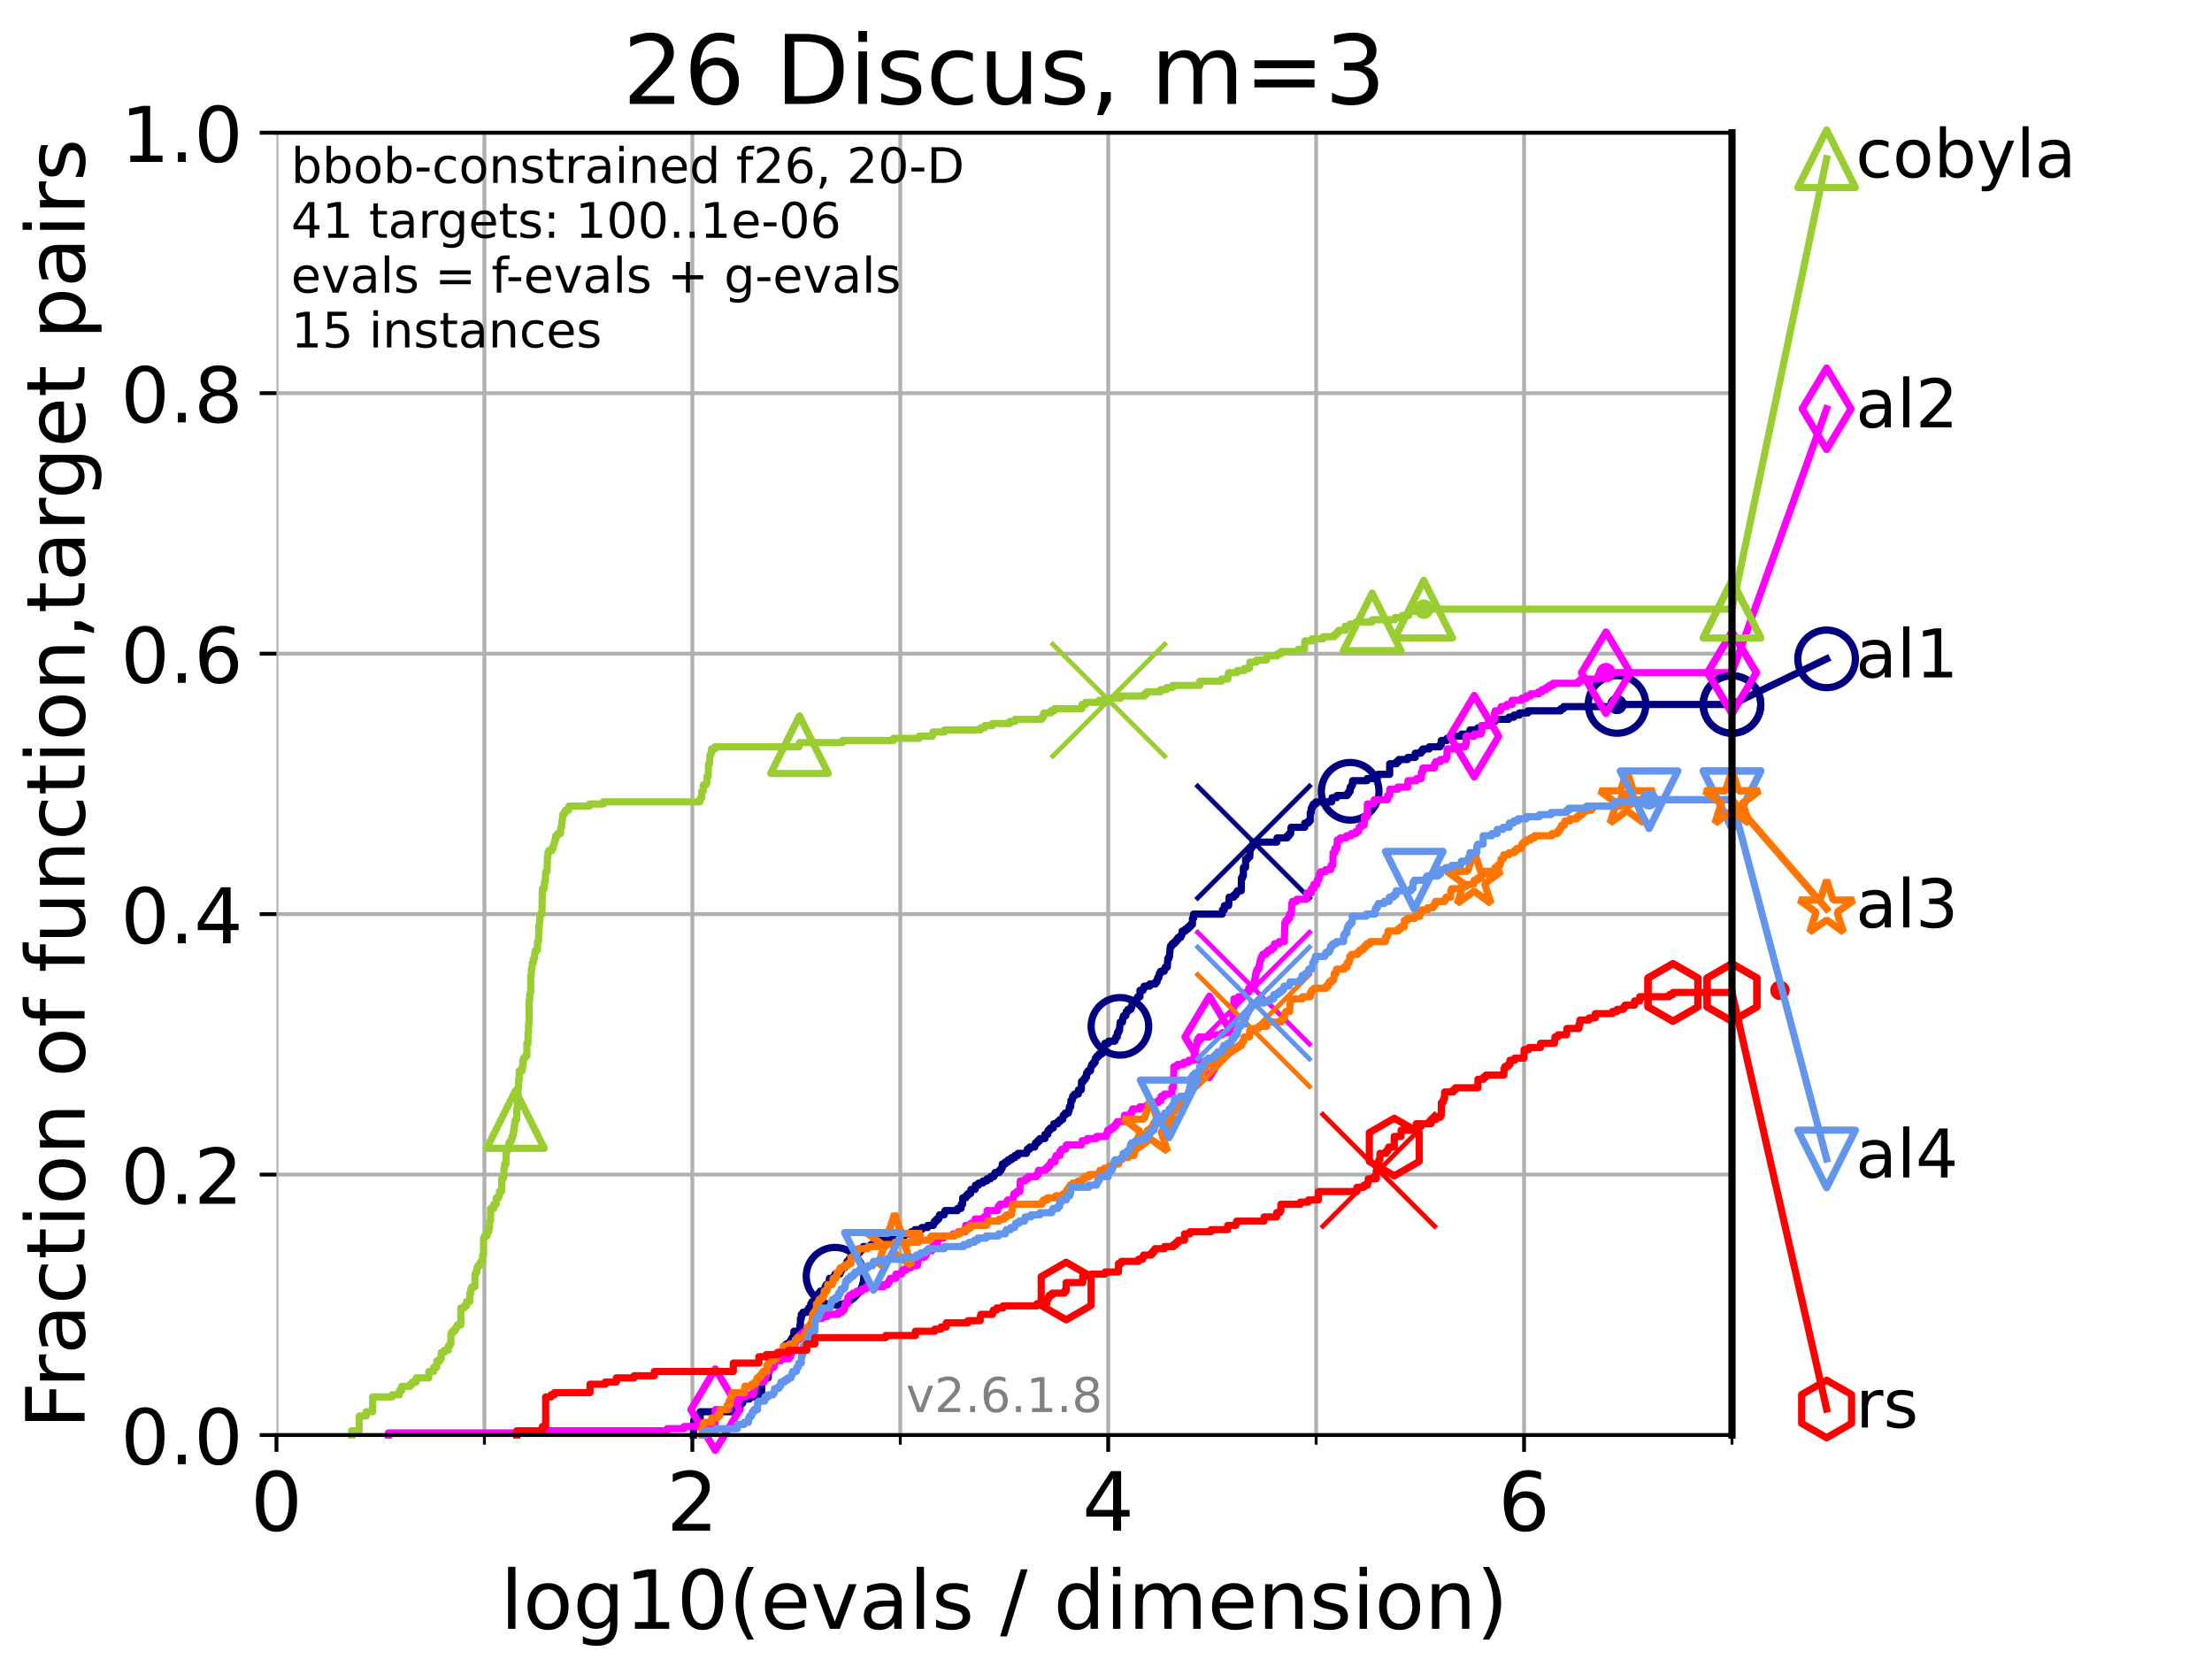 <?xml version="1.0" encoding="utf-8" standalone="no"?>
<!DOCTYPE svg PUBLIC "-//W3C//DTD SVG 1.1//EN"
  "http://www.w3.org/Graphics/SVG/1.1/DTD/svg11.dtd">
<!-- Created with matplotlib (https://matplotlib.org/) -->
<svg height="345.6pt" version="1.1" viewBox="0 0 460.8 345.6" width="460.8pt" xmlns="http://www.w3.org/2000/svg" xmlns:xlink="http://www.w3.org/1999/xlink">
 <defs>
  <style type="text/css">*{stroke-linecap:butt;stroke-linejoin:round;}</style>
 </defs>
 <g id="figure_1">
  <g id="patch_1">
   <path d="M 0 345.6 
L 460.8 345.6 
L 460.8 0 
L 0 0 
z
" style="fill:#ffffff;"/>
  </g>
  <g id="axes_1">
   <g id="patch_2">
    <path d="M 57.6 298.944 
L 360.806 298.944 
L 360.806 27.648 
L 57.6 27.648 
z
" style="fill:#ffffff;"/>
   </g>
   <g id="matplotlib.axis_1">
    <g id="xtick_1">
     <g id="line2d_1">
      <path clip-path="url(#p3b5a9c2580)" d="M 57.6 298.944 
L 57.6 27.648 
" style="fill:none;stroke:#b0b0b0;stroke-linecap:square;stroke-width:0.8;"/>
     </g>
     <g id="line2d_2">
      <defs>
       <path d="M 0 0 
L 0 3.5 
" id="m56201eb693" style="stroke:#000000;stroke-width:0.8;"/>
      </defs>
      <g>
       <use style="stroke:#000000;stroke-width:0.8;" x="57.6" xlink:href="#m56201eb693" y="298.944"/>
      </g>
     </g>
     <g id="text_1">
      <!-- 0 -->
      <g transform="translate(52.192 318.861)scale(0.17 -0.17)">
       <defs>
        <path d="M 31.781 66.406 
Q 24.172 66.406 20.328 58.906 
Q 16.5 51.422 16.5 36.375 
Q 16.5 21.391 20.328 13.891 
Q 24.172 6.391 31.781 6.391 
Q 39.453 6.391 43.281 13.891 
Q 47.125 21.391 47.125 36.375 
Q 47.125 51.422 43.281 58.906 
Q 39.453 66.406 31.781 66.406 
z
M 31.781 74.219 
Q 44.047 74.219 50.516 64.516 
Q 56.984 54.828 56.984 36.375 
Q 56.984 17.969 50.516 8.266 
Q 44.047 -1.422 31.781 -1.422 
Q 19.531 -1.422 13.062 8.266 
Q 6.594 17.969 6.594 36.375 
Q 6.594 54.828 13.062 64.516 
Q 19.531 74.219 31.781 74.219 
z
" id="DejaVuSans-48"/>
       </defs>
       <use xlink:href="#DejaVuSans-48"/>
      </g>
     </g>
    </g>
    <g id="xtick_2">
     <g id="line2d_3">
      <path clip-path="url(#p3b5a9c2580)" d="M 144.23 298.944 
L 144.23 27.648 
" style="fill:none;stroke:#b0b0b0;stroke-linecap:square;stroke-width:0.8;"/>
     </g>
     <g id="line2d_4">
      <g>
       <use style="stroke:#000000;stroke-width:0.8;" x="144.23" xlink:href="#m56201eb693" y="298.944"/>
      </g>
     </g>
     <g id="text_2">
      <!-- 2 -->
      <g transform="translate(138.822 318.861)scale(0.17 -0.17)">
       <defs>
        <path d="M 19.188 8.297 
L 53.609 8.297 
L 53.609 0 
L 7.328 0 
L 7.328 8.297 
Q 12.938 14.109 22.625 23.891 
Q 32.328 33.688 34.812 36.531 
Q 39.547 41.844 41.422 45.531 
Q 43.312 49.219 43.312 52.781 
Q 43.312 58.594 39.234 62.25 
Q 35.156 65.922 28.609 65.922 
Q 23.969 65.922 18.812 64.312 
Q 13.672 62.703 7.812 59.422 
L 7.812 69.391 
Q 13.766 71.781 18.938 73 
Q 24.125 74.219 28.422 74.219 
Q 39.75 74.219 46.484 68.547 
Q 53.219 62.891 53.219 53.422 
Q 53.219 48.922 51.531 44.891 
Q 49.859 40.875 45.406 35.406 
Q 44.188 33.984 37.641 27.219 
Q 31.109 20.453 19.188 8.297 
z
" id="DejaVuSans-50"/>
       </defs>
       <use xlink:href="#DejaVuSans-50"/>
      </g>
     </g>
    </g>
    <g id="xtick_3">
     <g id="line2d_5">
      <path clip-path="url(#p3b5a9c2580)" d="M 230.861 298.944 
L 230.861 27.648 
" style="fill:none;stroke:#b0b0b0;stroke-linecap:square;stroke-width:0.8;"/>
     </g>
     <g id="line2d_6">
      <g>
       <use style="stroke:#000000;stroke-width:0.8;" x="230.861" xlink:href="#m56201eb693" y="298.944"/>
      </g>
     </g>
     <g id="text_3">
      <!-- 4 -->
      <g transform="translate(225.453 318.861)scale(0.17 -0.17)">
       <defs>
        <path d="M 37.797 64.312 
L 12.891 25.391 
L 37.797 25.391 
z
M 35.203 72.906 
L 47.609 72.906 
L 47.609 25.391 
L 58.016 25.391 
L 58.016 17.188 
L 47.609 17.188 
L 47.609 0 
L 37.797 0 
L 37.797 17.188 
L 4.891 17.188 
L 4.891 26.703 
z
" id="DejaVuSans-52"/>
       </defs>
       <use xlink:href="#DejaVuSans-52"/>
      </g>
     </g>
    </g>
    <g id="xtick_4">
     <g id="line2d_7">
      <path clip-path="url(#p3b5a9c2580)" d="M 317.491 298.944 
L 317.491 27.648 
" style="fill:none;stroke:#b0b0b0;stroke-linecap:square;stroke-width:0.8;"/>
     </g>
     <g id="line2d_8">
      <g>
       <use style="stroke:#000000;stroke-width:0.8;" x="317.491" xlink:href="#m56201eb693" y="298.944"/>
      </g>
     </g>
     <g id="text_4">
      <!-- 6 -->
      <g transform="translate(312.083 318.861)scale(0.17 -0.17)">
       <defs>
        <path d="M 33.016 40.375 
Q 26.375 40.375 22.484 35.828 
Q 18.609 31.297 18.609 23.391 
Q 18.609 15.531 22.484 10.953 
Q 26.375 6.391 33.016 6.391 
Q 39.656 6.391 43.531 10.953 
Q 47.406 15.531 47.406 23.391 
Q 47.406 31.297 43.531 35.828 
Q 39.656 40.375 33.016 40.375 
z
M 52.594 71.297 
L 52.594 62.312 
Q 48.875 64.062 45.094 64.984 
Q 41.312 65.922 37.594 65.922 
Q 27.828 65.922 22.672 59.328 
Q 17.531 52.734 16.797 39.406 
Q 19.672 43.656 24.016 45.922 
Q 28.375 48.188 33.594 48.188 
Q 44.578 48.188 50.953 41.516 
Q 57.328 34.859 57.328 23.391 
Q 57.328 12.156 50.688 5.359 
Q 44.047 -1.422 33.016 -1.422 
Q 20.359 -1.422 13.672 8.266 
Q 6.984 17.969 6.984 36.375 
Q 6.984 53.656 15.188 63.938 
Q 23.391 74.219 37.203 74.219 
Q 40.922 74.219 44.703 73.484 
Q 48.484 72.75 52.594 71.297 
z
" id="DejaVuSans-54"/>
       </defs>
       <use xlink:href="#DejaVuSans-54"/>
      </g>
     </g>
    </g>
    <g id="xtick_5">
     <g id="line2d_9">
      <path clip-path="url(#p3b5a9c2580)" d="M 100.915 298.944 
L 100.915 27.648 
" style="fill:none;stroke:#b0b0b0;stroke-linecap:square;stroke-width:0.8;"/>
     </g>
     <g id="line2d_10">
      <defs>
       <path d="M 0 0 
L 0 2 
" id="m6ec76e51c2" style="stroke:#000000;stroke-width:0.6;"/>
      </defs>
      <g>
       <use style="stroke:#000000;stroke-width:0.6;" x="100.915" xlink:href="#m6ec76e51c2" y="298.944"/>
      </g>
     </g>
    </g>
    <g id="xtick_6">
     <g id="line2d_11">
      <path clip-path="url(#p3b5a9c2580)" d="M 187.546 298.944 
L 187.546 27.648 
" style="fill:none;stroke:#b0b0b0;stroke-linecap:square;stroke-width:0.8;"/>
     </g>
     <g id="line2d_12">
      <g>
       <use style="stroke:#000000;stroke-width:0.6;" x="187.546" xlink:href="#m6ec76e51c2" y="298.944"/>
      </g>
     </g>
    </g>
    <g id="xtick_7">
     <g id="line2d_13">
      <path clip-path="url(#p3b5a9c2580)" d="M 274.176 298.944 
L 274.176 27.648 
" style="fill:none;stroke:#b0b0b0;stroke-linecap:square;stroke-width:0.8;"/>
     </g>
     <g id="line2d_14">
      <g>
       <use style="stroke:#000000;stroke-width:0.6;" x="274.176" xlink:href="#m6ec76e51c2" y="298.944"/>
      </g>
     </g>
    </g>
    <g id="xtick_8">
     <g id="line2d_15">
      <path clip-path="url(#p3b5a9c2580)" d="M 360.806 298.944 
L 360.806 27.648 
" style="fill:none;stroke:#b0b0b0;stroke-linecap:square;stroke-width:0.8;"/>
     </g>
     <g id="line2d_16">
      <g>
       <use style="stroke:#000000;stroke-width:0.6;" x="360.806" xlink:href="#m6ec76e51c2" y="298.944"/>
      </g>
     </g>
    </g>
    <g id="text_5">
     <!-- log10(evals / dimension) -->
     <g transform="translate(104.239 339.314)scale(0.17 -0.17)">
      <defs>
       <path d="M 9.422 75.984 
L 18.406 75.984 
L 18.406 0 
L 9.422 0 
z
" id="DejaVuSans-108"/>
       <path d="M 30.609 48.391 
Q 23.391 48.391 19.188 42.75 
Q 14.984 37.109 14.984 27.297 
Q 14.984 17.484 19.156 11.844 
Q 23.344 6.203 30.609 6.203 
Q 37.797 6.203 41.984 11.859 
Q 46.188 17.531 46.188 27.297 
Q 46.188 37.016 41.984 42.703 
Q 37.797 48.391 30.609 48.391 
z
M 30.609 56 
Q 42.328 56 49.016 48.375 
Q 55.719 40.766 55.719 27.297 
Q 55.719 13.875 49.016 6.219 
Q 42.328 -1.422 30.609 -1.422 
Q 18.844 -1.422 12.172 6.219 
Q 5.516 13.875 5.516 27.297 
Q 5.516 40.766 12.172 48.375 
Q 18.844 56 30.609 56 
z
" id="DejaVuSans-111"/>
       <path d="M 45.406 27.984 
Q 45.406 37.75 41.375 43.109 
Q 37.359 48.484 30.078 48.484 
Q 22.859 48.484 18.828 43.109 
Q 14.797 37.75 14.797 27.984 
Q 14.797 18.266 18.828 12.891 
Q 22.859 7.516 30.078 7.516 
Q 37.359 7.516 41.375 12.891 
Q 45.406 18.266 45.406 27.984 
z
M 54.391 6.781 
Q 54.391 -7.172 48.188 -13.984 
Q 42 -20.797 29.203 -20.797 
Q 24.469 -20.797 20.266 -20.094 
Q 16.062 -19.391 12.109 -17.922 
L 12.109 -9.188 
Q 16.062 -11.328 19.922 -12.344 
Q 23.781 -13.375 27.781 -13.375 
Q 36.625 -13.375 41.016 -8.766 
Q 45.406 -4.156 45.406 5.172 
L 45.406 9.625 
Q 42.625 4.781 38.281 2.391 
Q 33.938 0 27.875 0 
Q 17.828 0 11.672 7.656 
Q 5.516 15.328 5.516 27.984 
Q 5.516 40.672 11.672 48.328 
Q 17.828 56 27.875 56 
Q 33.938 56 38.281 53.609 
Q 42.625 51.219 45.406 46.391 
L 45.406 54.688 
L 54.391 54.688 
z
" id="DejaVuSans-103"/>
       <path d="M 12.406 8.297 
L 28.516 8.297 
L 28.516 63.922 
L 10.984 60.406 
L 10.984 69.391 
L 28.422 72.906 
L 38.281 72.906 
L 38.281 8.297 
L 54.391 8.297 
L 54.391 0 
L 12.406 0 
z
" id="DejaVuSans-49"/>
       <path d="M 31 75.875 
Q 24.469 64.656 21.281 53.656 
Q 18.109 42.672 18.109 31.391 
Q 18.109 20.125 21.312 9.062 
Q 24.516 -2 31 -13.188 
L 23.188 -13.188 
Q 15.875 -1.703 12.234 9.375 
Q 8.594 20.453 8.594 31.391 
Q 8.594 42.281 12.203 53.312 
Q 15.828 64.359 23.188 75.875 
z
" id="DejaVuSans-40"/>
       <path d="M 56.203 29.594 
L 56.203 25.203 
L 14.891 25.203 
Q 15.484 15.922 20.484 11.062 
Q 25.484 6.203 34.422 6.203 
Q 39.594 6.203 44.453 7.469 
Q 49.312 8.734 54.109 11.281 
L 54.109 2.781 
Q 49.266 0.734 44.188 -0.344 
Q 39.109 -1.422 33.891 -1.422 
Q 20.797 -1.422 13.156 6.188 
Q 5.516 13.812 5.516 26.812 
Q 5.516 40.234 12.766 48.109 
Q 20.016 56 32.328 56 
Q 43.359 56 49.781 48.891 
Q 56.203 41.797 56.203 29.594 
z
M 47.219 32.234 
Q 47.125 39.594 43.094 43.984 
Q 39.062 48.391 32.422 48.391 
Q 24.906 48.391 20.391 44.141 
Q 15.875 39.891 15.188 32.172 
z
" id="DejaVuSans-101"/>
       <path d="M 2.984 54.688 
L 12.5 54.688 
L 29.594 8.797 
L 46.688 54.688 
L 56.203 54.688 
L 35.688 0 
L 23.484 0 
z
" id="DejaVuSans-118"/>
       <path d="M 34.281 27.484 
Q 23.391 27.484 19.188 25 
Q 14.984 22.516 14.984 16.5 
Q 14.984 11.719 18.141 8.906 
Q 21.297 6.109 26.703 6.109 
Q 34.188 6.109 38.703 11.406 
Q 43.219 16.703 43.219 25.484 
L 43.219 27.484 
z
M 52.203 31.203 
L 52.203 0 
L 43.219 0 
L 43.219 8.297 
Q 40.141 3.328 35.547 0.953 
Q 30.953 -1.422 24.312 -1.422 
Q 15.922 -1.422 10.953 3.297 
Q 6 8.016 6 15.922 
Q 6 25.141 12.172 29.828 
Q 18.359 34.516 30.609 34.516 
L 43.219 34.516 
L 43.219 35.406 
Q 43.219 41.609 39.141 45 
Q 35.062 48.391 27.688 48.391 
Q 23 48.391 18.547 47.266 
Q 14.109 46.141 10.016 43.891 
L 10.016 52.203 
Q 14.938 54.109 19.578 55.047 
Q 24.219 56 28.609 56 
Q 40.484 56 46.344 49.844 
Q 52.203 43.703 52.203 31.203 
z
" id="DejaVuSans-97"/>
       <path d="M 44.281 53.078 
L 44.281 44.578 
Q 40.484 46.531 36.375 47.5 
Q 32.281 48.484 27.875 48.484 
Q 21.188 48.484 17.844 46.438 
Q 14.5 44.391 14.5 40.281 
Q 14.5 37.156 16.891 35.375 
Q 19.281 33.594 26.516 31.984 
L 29.594 31.297 
Q 39.156 29.25 43.188 25.516 
Q 47.219 21.781 47.219 15.094 
Q 47.219 7.469 41.188 3.016 
Q 35.156 -1.422 24.609 -1.422 
Q 20.219 -1.422 15.453 -0.562 
Q 10.688 0.297 5.422 2 
L 5.422 11.281 
Q 10.406 8.688 15.234 7.391 
Q 20.062 6.109 24.812 6.109 
Q 31.156 6.109 34.562 8.281 
Q 37.984 10.453 37.984 14.406 
Q 37.984 18.062 35.516 20.016 
Q 33.062 21.969 24.703 23.781 
L 21.578 24.516 
Q 13.234 26.266 9.516 29.906 
Q 5.812 33.547 5.812 39.891 
Q 5.812 47.609 11.281 51.797 
Q 16.75 56 26.812 56 
Q 31.781 56 36.172 55.266 
Q 40.578 54.547 44.281 53.078 
z
" id="DejaVuSans-115"/>
       <path id="DejaVuSans-32"/>
       <path d="M 25.391 72.906 
L 33.688 72.906 
L 8.297 -9.281 
L 0 -9.281 
z
" id="DejaVuSans-47"/>
       <path d="M 45.406 46.391 
L 45.406 75.984 
L 54.391 75.984 
L 54.391 0 
L 45.406 0 
L 45.406 8.203 
Q 42.578 3.328 38.25 0.953 
Q 33.938 -1.422 27.875 -1.422 
Q 17.969 -1.422 11.734 6.484 
Q 5.516 14.406 5.516 27.297 
Q 5.516 40.188 11.734 48.094 
Q 17.969 56 27.875 56 
Q 33.938 56 38.25 53.625 
Q 42.578 51.266 45.406 46.391 
z
M 14.797 27.297 
Q 14.797 17.391 18.875 11.75 
Q 22.953 6.109 30.078 6.109 
Q 37.203 6.109 41.297 11.75 
Q 45.406 17.391 45.406 27.297 
Q 45.406 37.203 41.297 42.844 
Q 37.203 48.484 30.078 48.484 
Q 22.953 48.484 18.875 42.844 
Q 14.797 37.203 14.797 27.297 
z
" id="DejaVuSans-100"/>
       <path d="M 9.422 54.688 
L 18.406 54.688 
L 18.406 0 
L 9.422 0 
z
M 9.422 75.984 
L 18.406 75.984 
L 18.406 64.594 
L 9.422 64.594 
z
" id="DejaVuSans-105"/>
       <path d="M 52 44.188 
Q 55.375 50.25 60.062 53.125 
Q 64.75 56 71.094 56 
Q 79.641 56 84.281 50.016 
Q 88.922 44.047 88.922 33.016 
L 88.922 0 
L 79.891 0 
L 79.891 32.719 
Q 79.891 40.578 77.094 44.375 
Q 74.312 48.188 68.609 48.188 
Q 61.625 48.188 57.562 43.547 
Q 53.516 38.922 53.516 30.906 
L 53.516 0 
L 44.484 0 
L 44.484 32.719 
Q 44.484 40.625 41.703 44.406 
Q 38.922 48.188 33.109 48.188 
Q 26.219 48.188 22.156 43.531 
Q 18.109 38.875 18.109 30.906 
L 18.109 0 
L 9.078 0 
L 9.078 54.688 
L 18.109 54.688 
L 18.109 46.188 
Q 21.188 51.219 25.484 53.609 
Q 29.781 56 35.688 56 
Q 41.656 56 45.828 52.969 
Q 50 49.953 52 44.188 
z
" id="DejaVuSans-109"/>
       <path d="M 54.891 33.016 
L 54.891 0 
L 45.906 0 
L 45.906 32.719 
Q 45.906 40.484 42.875 44.328 
Q 39.844 48.188 33.797 48.188 
Q 26.516 48.188 22.312 43.547 
Q 18.109 38.922 18.109 30.906 
L 18.109 0 
L 9.078 0 
L 9.078 54.688 
L 18.109 54.688 
L 18.109 46.188 
Q 21.344 51.125 25.703 53.562 
Q 30.078 56 35.797 56 
Q 45.219 56 50.047 50.172 
Q 54.891 44.344 54.891 33.016 
z
" id="DejaVuSans-110"/>
       <path d="M 8.016 75.875 
L 15.828 75.875 
Q 23.141 64.359 26.781 53.312 
Q 30.422 42.281 30.422 31.391 
Q 30.422 20.453 26.781 9.375 
Q 23.141 -1.703 15.828 -13.188 
L 8.016 -13.188 
Q 14.5 -2 17.703 9.062 
Q 20.906 20.125 20.906 31.391 
Q 20.906 42.672 17.703 53.656 
Q 14.5 64.656 8.016 75.875 
z
" id="DejaVuSans-41"/>
      </defs>
      <use xlink:href="#DejaVuSans-108"/>
      <use x="27.783" xlink:href="#DejaVuSans-111"/>
      <use x="88.965" xlink:href="#DejaVuSans-103"/>
      <use x="152.441" xlink:href="#DejaVuSans-49"/>
      <use x="216.064" xlink:href="#DejaVuSans-48"/>
      <use x="279.688" xlink:href="#DejaVuSans-40"/>
      <use x="318.701" xlink:href="#DejaVuSans-101"/>
      <use x="380.225" xlink:href="#DejaVuSans-118"/>
      <use x="439.404" xlink:href="#DejaVuSans-97"/>
      <use x="500.684" xlink:href="#DejaVuSans-108"/>
      <use x="528.467" xlink:href="#DejaVuSans-115"/>
      <use x="580.566" xlink:href="#DejaVuSans-32"/>
      <use x="612.354" xlink:href="#DejaVuSans-47"/>
      <use x="646.045" xlink:href="#DejaVuSans-32"/>
      <use x="677.832" xlink:href="#DejaVuSans-100"/>
      <use x="741.309" xlink:href="#DejaVuSans-105"/>
      <use x="769.092" xlink:href="#DejaVuSans-109"/>
      <use x="866.504" xlink:href="#DejaVuSans-101"/>
      <use x="928.027" xlink:href="#DejaVuSans-110"/>
      <use x="991.406" xlink:href="#DejaVuSans-115"/>
      <use x="1043.506" xlink:href="#DejaVuSans-105"/>
      <use x="1071.289" xlink:href="#DejaVuSans-111"/>
      <use x="1132.471" xlink:href="#DejaVuSans-110"/>
      <use x="1195.85" xlink:href="#DejaVuSans-41"/>
     </g>
    </g>
   </g>
   <g id="matplotlib.axis_2">
    <g id="ytick_1">
     <g id="line2d_17">
      <path clip-path="url(#p3b5a9c2580)" d="M 57.6 298.944 
L 360.806 298.944 
" style="fill:none;stroke:#b0b0b0;stroke-linecap:square;stroke-width:0.8;"/>
     </g>
     <g id="line2d_18">
      <defs>
       <path d="M 0 0 
L -3.5 0 
" id="m91418e0219" style="stroke:#000000;stroke-width:0.8;"/>
      </defs>
      <g>
       <use style="stroke:#000000;stroke-width:0.8;" x="57.6" xlink:href="#m91418e0219" y="298.944"/>
      </g>
     </g>
     <g id="text_6">
      <!-- 0.0 -->
      <g transform="translate(25.155 305.023)scale(0.16 -0.16)">
       <defs>
        <path d="M 10.688 12.406 
L 21 12.406 
L 21 0 
L 10.688 0 
z
" id="DejaVuSans-46"/>
       </defs>
       <use xlink:href="#DejaVuSans-48"/>
       <use x="63.623" xlink:href="#DejaVuSans-46"/>
       <use x="95.41" xlink:href="#DejaVuSans-48"/>
      </g>
     </g>
    </g>
    <g id="ytick_2">
     <g id="line2d_19">
      <path clip-path="url(#p3b5a9c2580)" d="M 57.6 244.685 
L 360.806 244.685 
" style="fill:none;stroke:#b0b0b0;stroke-linecap:square;stroke-width:0.8;"/>
     </g>
     <g id="line2d_20">
      <g>
       <use style="stroke:#000000;stroke-width:0.8;" x="57.6" xlink:href="#m91418e0219" y="244.685"/>
      </g>
     </g>
     <g id="text_7">
      <!-- 0.2 -->
      <g transform="translate(25.155 250.764)scale(0.16 -0.16)">
       <use xlink:href="#DejaVuSans-48"/>
       <use x="63.623" xlink:href="#DejaVuSans-46"/>
       <use x="95.41" xlink:href="#DejaVuSans-50"/>
      </g>
     </g>
    </g>
    <g id="ytick_3">
     <g id="line2d_21">
      <path clip-path="url(#p3b5a9c2580)" d="M 57.6 190.426 
L 360.806 190.426 
" style="fill:none;stroke:#b0b0b0;stroke-linecap:square;stroke-width:0.8;"/>
     </g>
     <g id="line2d_22">
      <g>
       <use style="stroke:#000000;stroke-width:0.8;" x="57.6" xlink:href="#m91418e0219" y="190.426"/>
      </g>
     </g>
     <g id="text_8">
      <!-- 0.4 -->
      <g transform="translate(25.155 196.504)scale(0.16 -0.16)">
       <use xlink:href="#DejaVuSans-48"/>
       <use x="63.623" xlink:href="#DejaVuSans-46"/>
       <use x="95.41" xlink:href="#DejaVuSans-52"/>
      </g>
     </g>
    </g>
    <g id="ytick_4">
     <g id="line2d_23">
      <path clip-path="url(#p3b5a9c2580)" d="M 57.6 136.166 
L 360.806 136.166 
" style="fill:none;stroke:#b0b0b0;stroke-linecap:square;stroke-width:0.8;"/>
     </g>
     <g id="line2d_24">
      <g>
       <use style="stroke:#000000;stroke-width:0.8;" x="57.6" xlink:href="#m91418e0219" y="136.166"/>
      </g>
     </g>
     <g id="text_9">
      <!-- 0.6 -->
      <g transform="translate(25.155 142.245)scale(0.16 -0.16)">
       <use xlink:href="#DejaVuSans-48"/>
       <use x="63.623" xlink:href="#DejaVuSans-46"/>
       <use x="95.41" xlink:href="#DejaVuSans-54"/>
      </g>
     </g>
    </g>
    <g id="ytick_5">
     <g id="line2d_25">
      <path clip-path="url(#p3b5a9c2580)" d="M 57.6 81.907 
L 360.806 81.907 
" style="fill:none;stroke:#b0b0b0;stroke-linecap:square;stroke-width:0.8;"/>
     </g>
     <g id="line2d_26">
      <g>
       <use style="stroke:#000000;stroke-width:0.8;" x="57.6" xlink:href="#m91418e0219" y="81.907"/>
      </g>
     </g>
     <g id="text_10">
      <!-- 0.8 -->
      <g transform="translate(25.155 87.986)scale(0.16 -0.16)">
       <defs>
        <path d="M 31.781 34.625 
Q 24.75 34.625 20.719 30.859 
Q 16.703 27.094 16.703 20.516 
Q 16.703 13.922 20.719 10.156 
Q 24.75 6.391 31.781 6.391 
Q 38.812 6.391 42.859 10.172 
Q 46.922 13.969 46.922 20.516 
Q 46.922 27.094 42.891 30.859 
Q 38.875 34.625 31.781 34.625 
z
M 21.922 38.812 
Q 15.578 40.375 12.031 44.719 
Q 8.5 49.078 8.5 55.328 
Q 8.5 64.062 14.719 69.141 
Q 20.953 74.219 31.781 74.219 
Q 42.672 74.219 48.875 69.141 
Q 55.078 64.062 55.078 55.328 
Q 55.078 49.078 51.531 44.719 
Q 48 40.375 41.703 38.812 
Q 48.828 37.156 52.797 32.312 
Q 56.781 27.484 56.781 20.516 
Q 56.781 9.906 50.312 4.234 
Q 43.844 -1.422 31.781 -1.422 
Q 19.734 -1.422 13.25 4.234 
Q 6.781 9.906 6.781 20.516 
Q 6.781 27.484 10.781 32.312 
Q 14.797 37.156 21.922 38.812 
z
M 18.312 54.391 
Q 18.312 48.734 21.844 45.562 
Q 25.391 42.391 31.781 42.391 
Q 38.141 42.391 41.719 45.562 
Q 45.312 48.734 45.312 54.391 
Q 45.312 60.062 41.719 63.234 
Q 38.141 66.406 31.781 66.406 
Q 25.391 66.406 21.844 63.234 
Q 18.312 60.062 18.312 54.391 
z
" id="DejaVuSans-56"/>
       </defs>
       <use xlink:href="#DejaVuSans-48"/>
       <use x="63.623" xlink:href="#DejaVuSans-46"/>
       <use x="95.41" xlink:href="#DejaVuSans-56"/>
      </g>
     </g>
    </g>
    <g id="ytick_6">
     <g id="line2d_27">
      <path clip-path="url(#p3b5a9c2580)" d="M 57.6 27.648 
L 360.806 27.648 
" style="fill:none;stroke:#b0b0b0;stroke-linecap:square;stroke-width:0.8;"/>
     </g>
     <g id="line2d_28">
      <g>
       <use style="stroke:#000000;stroke-width:0.8;" x="57.6" xlink:href="#m91418e0219" y="27.648"/>
      </g>
     </g>
     <g id="text_11">
      <!-- 1.0 -->
      <g transform="translate(25.155 33.727)scale(0.16 -0.16)">
       <use xlink:href="#DejaVuSans-49"/>
       <use x="63.623" xlink:href="#DejaVuSans-46"/>
       <use x="95.41" xlink:href="#DejaVuSans-48"/>
      </g>
     </g>
    </g>
    <g id="text_12">
     <!-- Fraction of function,target pairs -->
     <g transform="translate(17.62 297.681)rotate(-90)scale(0.17 -0.17)">
      <defs>
       <path d="M 9.812 72.906 
L 51.703 72.906 
L 51.703 64.594 
L 19.672 64.594 
L 19.672 43.109 
L 48.578 43.109 
L 48.578 34.812 
L 19.672 34.812 
L 19.672 0 
L 9.812 0 
z
" id="DejaVuSans-70"/>
       <path d="M 41.109 46.297 
Q 39.594 47.172 37.812 47.578 
Q 36.031 48 33.891 48 
Q 26.266 48 22.188 43.047 
Q 18.109 38.094 18.109 28.812 
L 18.109 0 
L 9.078 0 
L 9.078 54.688 
L 18.109 54.688 
L 18.109 46.188 
Q 20.953 51.172 25.484 53.578 
Q 30.031 56 36.531 56 
Q 37.453 56 38.578 55.875 
Q 39.703 55.766 41.062 55.516 
z
" id="DejaVuSans-114"/>
       <path d="M 48.781 52.594 
L 48.781 44.188 
Q 44.969 46.297 41.141 47.344 
Q 37.312 48.391 33.406 48.391 
Q 24.656 48.391 19.812 42.844 
Q 14.984 37.312 14.984 27.297 
Q 14.984 17.281 19.812 11.734 
Q 24.656 6.203 33.406 6.203 
Q 37.312 6.203 41.141 7.25 
Q 44.969 8.297 48.781 10.406 
L 48.781 2.094 
Q 45.016 0.344 40.984 -0.531 
Q 36.969 -1.422 32.422 -1.422 
Q 20.062 -1.422 12.781 6.344 
Q 5.516 14.109 5.516 27.297 
Q 5.516 40.672 12.859 48.328 
Q 20.219 56 33.016 56 
Q 37.156 56 41.109 55.141 
Q 45.062 54.297 48.781 52.594 
z
" id="DejaVuSans-99"/>
       <path d="M 18.312 70.219 
L 18.312 54.688 
L 36.812 54.688 
L 36.812 47.703 
L 18.312 47.703 
L 18.312 18.016 
Q 18.312 11.328 20.141 9.422 
Q 21.969 7.516 27.594 7.516 
L 36.812 7.516 
L 36.812 0 
L 27.594 0 
Q 17.188 0 13.234 3.875 
Q 9.281 7.766 9.281 18.016 
L 9.281 47.703 
L 2.688 47.703 
L 2.688 54.688 
L 9.281 54.688 
L 9.281 70.219 
z
" id="DejaVuSans-116"/>
       <path d="M 37.109 75.984 
L 37.109 68.5 
L 28.516 68.5 
Q 23.688 68.5 21.797 66.547 
Q 19.922 64.594 19.922 59.516 
L 19.922 54.688 
L 34.719 54.688 
L 34.719 47.703 
L 19.922 47.703 
L 19.922 0 
L 10.891 0 
L 10.891 47.703 
L 2.297 47.703 
L 2.297 54.688 
L 10.891 54.688 
L 10.891 58.5 
Q 10.891 67.625 15.141 71.797 
Q 19.391 75.984 28.609 75.984 
z
" id="DejaVuSans-102"/>
       <path d="M 8.5 21.578 
L 8.5 54.688 
L 17.484 54.688 
L 17.484 21.922 
Q 17.484 14.156 20.5 10.266 
Q 23.531 6.391 29.594 6.391 
Q 36.859 6.391 41.078 11.031 
Q 45.312 15.672 45.312 23.688 
L 45.312 54.688 
L 54.297 54.688 
L 54.297 0 
L 45.312 0 
L 45.312 8.406 
Q 42.047 3.422 37.719 1 
Q 33.406 -1.422 27.688 -1.422 
Q 18.266 -1.422 13.375 4.438 
Q 8.5 10.297 8.5 21.578 
z
M 31.109 56 
z
" id="DejaVuSans-117"/>
       <path d="M 11.719 12.406 
L 22.016 12.406 
L 22.016 4 
L 14.016 -11.625 
L 7.719 -11.625 
L 11.719 4 
z
" id="DejaVuSans-44"/>
       <path d="M 18.109 8.203 
L 18.109 -20.797 
L 9.078 -20.797 
L 9.078 54.688 
L 18.109 54.688 
L 18.109 46.391 
Q 20.953 51.266 25.266 53.625 
Q 29.594 56 35.594 56 
Q 45.562 56 51.781 48.094 
Q 58.016 40.188 58.016 27.297 
Q 58.016 14.406 51.781 6.484 
Q 45.562 -1.422 35.594 -1.422 
Q 29.594 -1.422 25.266 0.953 
Q 20.953 3.328 18.109 8.203 
z
M 48.688 27.297 
Q 48.688 37.203 44.609 42.844 
Q 40.531 48.484 33.406 48.484 
Q 26.266 48.484 22.188 42.844 
Q 18.109 37.203 18.109 27.297 
Q 18.109 17.391 22.188 11.75 
Q 26.266 6.109 33.406 6.109 
Q 40.531 6.109 44.609 11.75 
Q 48.688 17.391 48.688 27.297 
z
" id="DejaVuSans-112"/>
      </defs>
      <use xlink:href="#DejaVuSans-70"/>
      <use x="50.27" xlink:href="#DejaVuSans-114"/>
      <use x="91.383" xlink:href="#DejaVuSans-97"/>
      <use x="152.662" xlink:href="#DejaVuSans-99"/>
      <use x="207.643" xlink:href="#DejaVuSans-116"/>
      <use x="246.852" xlink:href="#DejaVuSans-105"/>
      <use x="274.635" xlink:href="#DejaVuSans-111"/>
      <use x="335.816" xlink:href="#DejaVuSans-110"/>
      <use x="399.195" xlink:href="#DejaVuSans-32"/>
      <use x="430.982" xlink:href="#DejaVuSans-111"/>
      <use x="492.164" xlink:href="#DejaVuSans-102"/>
      <use x="527.369" xlink:href="#DejaVuSans-32"/>
      <use x="559.156" xlink:href="#DejaVuSans-102"/>
      <use x="594.361" xlink:href="#DejaVuSans-117"/>
      <use x="657.74" xlink:href="#DejaVuSans-110"/>
      <use x="721.119" xlink:href="#DejaVuSans-99"/>
      <use x="776.1" xlink:href="#DejaVuSans-116"/>
      <use x="815.309" xlink:href="#DejaVuSans-105"/>
      <use x="843.092" xlink:href="#DejaVuSans-111"/>
      <use x="904.273" xlink:href="#DejaVuSans-110"/>
      <use x="967.652" xlink:href="#DejaVuSans-44"/>
      <use x="999.439" xlink:href="#DejaVuSans-116"/>
      <use x="1038.648" xlink:href="#DejaVuSans-97"/>
      <use x="1099.928" xlink:href="#DejaVuSans-114"/>
      <use x="1139.291" xlink:href="#DejaVuSans-103"/>
      <use x="1202.768" xlink:href="#DejaVuSans-101"/>
      <use x="1264.291" xlink:href="#DejaVuSans-116"/>
      <use x="1303.5" xlink:href="#DejaVuSans-32"/>
      <use x="1335.287" xlink:href="#DejaVuSans-112"/>
      <use x="1398.764" xlink:href="#DejaVuSans-97"/>
      <use x="1460.043" xlink:href="#DejaVuSans-105"/>
      <use x="1487.826" xlink:href="#DejaVuSans-114"/>
      <use x="1528.939" xlink:href="#DejaVuSans-115"/>
     </g>
    </g>
   </g>
   <g id="line2d_29">
    <defs>
     <path d="M 0 1.5 
C 0.398 1.5 0.779 1.342 1.061 1.061 
C 1.342 0.779 1.5 0.398 1.5 0 
C 1.5 -0.398 1.342 -0.779 1.061 -1.061 
C 0.779 -1.342 0.398 -1.5 0 -1.5 
C -0.398 -1.5 -0.779 -1.342 -1.061 -1.061 
C -1.342 -0.779 -1.5 -0.398 -1.5 0 
C -1.5 0.398 -1.342 0.779 -1.061 1.061 
C -0.779 1.342 -0.398 1.5 0 1.5 
z
" id="m4e9828fa4b" style="stroke:#000080;"/>
    </defs>
    <g>
     <use style="fill:#000080;stroke:#000080;" x="336.859" xlink:href="#m4e9828fa4b" y="146.754"/>
     <use style="fill:#000080;stroke:#000080;" x="336.859" xlink:href="#m4e9828fa4b" y="146.754"/>
    </g>
   </g>
   <g id="line2d_30">
    <path d="M 144.445 298.944 
L 144.52 295.856 
L 145.86 295.856 
L 145.86 294.092 
L 152.829 294.092 
L 152.829 293.65 
L 154.162 293.65 
L 154.162 292.327 
L 154.709 292.327 
L 154.709 291.445 
L 156.121 291.445 
L 156.121 291.004 
L 158.039 291.004 
L 158.039 290.121 
L 158.643 290.121 
L 158.73 287.475 
L 159.33 287.475 
L 159.33 287.033 
L 160.049 287.033 
L 160.049 285.71 
L 160.267 285.71 
L 160.267 285.269 
L 160.379 285.269 
L 160.379 284.387 
L 160.562 284.387 
L 160.562 283.946 
L 160.983 283.946 
L 160.983 283.504 
L 161.777 283.504 
L 161.777 283.063 
L 162.539 283.063 
L 162.539 282.622 
L 162.8 282.622 
L 162.8 282.181 
L 162.988 282.181 
L 162.988 281.74 
L 163.461 281.74 
L 163.508 280.416 
L 163.756 280.416 
L 163.756 279.975 
L 164.456 279.975 
L 164.456 279.534 
L 164.743 279.534 
L 164.743 279.093 
L 165 279.093 
L 165 278.652 
L 165.346 278.652 
L 165.383 277.329 
L 166.573 277.329 
L 166.636 276.005 
L 166.744 276.005 
L 166.744 274.682 
L 166.931 274.682 
L 166.931 273.799 
L 167.276 273.799 
L 167.276 273.358 
L 168.177 273.358 
L 168.177 272.917 
L 168.444 272.917 
L 168.444 272.476 
L 168.804 272.476 
L 168.901 271.594 
L 169.167 271.594 
L 169.167 271.153 
L 170.278 271.153 
L 170.278 270.712 
L 170.447 270.712 
L 170.517 269.388 
L 170.885 269.388 
L 170.885 268.947 
L 171.85 268.947 
L 171.872 268.065 
L 172.087 268.065 
L 172.087 267.624 
L 172.639 267.624 
L 172.701 266.741 
L 172.788 266.741 
L 172.788 266.3 
L 173.705 266.3 
L 173.705 265.859 
L 173.951 265.859 
L 173.951 265.418 
L 174.969 265.418 
L 174.969 264.977 
L 175.195 264.977 
L 175.195 264.536 
L 175.408 264.536 
L 175.408 264.095 
L 175.956 264.095 
L 175.956 263.653 
L 176.345 263.653 
L 176.345 263.212 
L 176.458 263.212 
L 176.458 262.771 
L 176.84 262.771 
L 176.84 262.33 
L 177.18 262.33 
L 177.287 261.448 
L 178.063 261.448 
L 178.063 261.007 
L 179.022 261.007 
L 179.022 260.566 
L 179.432 260.566 
L 179.432 260.124 
L 179.83 260.124 
L 179.83 259.683 
L 181.445 259.683 
L 181.445 259.242 
L 182.195 259.242 
L 182.195 258.801 
L 182.579 258.801 
L 182.579 258.36 
L 185.941 258.36 
L 185.941 257.919 
L 187.509 257.919 
L 187.509 257.478 
L 188.373 257.478 
L 188.373 257.036 
L 189.854 257.036 
L 189.854 256.595 
L 190.588 256.595 
L 190.588 256.154 
L 192.019 256.154 
L 192.019 255.713 
L 193.263 255.713 
L 193.263 255.272 
L 194.445 255.272 
L 194.445 254.831 
L 194.66 254.831 
L 194.66 254.39 
L 195.123 254.39 
L 195.123 253.949 
L 195.561 253.949 
L 195.561 253.507 
L 195.727 253.507 
L 195.727 253.066 
L 196.69 253.066 
L 196.69 252.625 
L 196.866 252.625 
L 196.866 252.184 
L 199.484 252.184 
L 199.484 251.743 
L 200.198 251.743 
L 200.244 250.861 
L 200.534 250.861 
L 200.548 249.537 
L 201.211 249.537 
L 201.211 249.096 
L 201.593 249.096 
L 201.593 248.655 
L 202.197 248.655 
L 202.263 247.773 
L 203.146 247.773 
L 203.188 246.89 
L 203.867 246.89 
L 203.867 246.449 
L 204.761 246.449 
L 204.761 246.008 
L 205.596 246.008 
L 205.596 245.567 
L 206.347 245.567 
L 206.347 245.126 
L 207.045 245.126 
L 207.045 244.685 
L 207.296 244.685 
L 207.296 244.244 
L 208.165 244.244 
L 208.165 243.803 
L 208.537 243.803 
L 208.537 243.361 
L 208.779 243.361 
L 208.785 242.479 
L 209.432 242.479 
L 209.432 242.038 
L 210.04 242.038 
L 210.04 241.597 
L 210.711 241.597 
L 210.711 241.156 
L 211.424 241.156 
L 211.424 240.715 
L 212.051 240.715 
L 212.051 240.273 
L 213.847 240.273 
L 213.847 239.832 
L 214.005 239.832 
L 214.005 239.391 
L 214.517 239.391 
L 214.517 238.95 
L 215.549 238.95 
L 215.549 238.509 
L 215.715 238.509 
L 215.715 238.068 
L 216.175 238.068 
L 216.175 237.627 
L 216.607 237.627 
L 216.607 237.186 
L 217.679 237.186 
L 217.687 236.303 
L 218.284 236.303 
L 218.342 235.421 
L 218.787 235.421 
L 218.787 234.98 
L 219.417 234.98 
L 219.509 234.098 
L 220.33 234.098 
L 220.33 233.657 
L 220.803 233.657 
L 220.803 233.215 
L 221.382 233.215 
L 221.479 232.333 
L 221.866 232.333 
L 221.866 231.892 
L 222.549 231.892 
L 222.549 231.451 
L 222.713 231.451 
L 222.766 230.569 
L 223.045 230.569 
L 223.09 229.245 
L 223.358 229.245 
L 223.454 228.363 
L 223.825 228.363 
L 223.825 227.922 
L 224.649 227.922 
L 224.649 227.04 
L 225.256 227.04 
L 225.306 225.275 
L 225.714 225.275 
L 225.714 224.834 
L 226.066 224.834 
L 226.066 224.393 
L 226.346 224.393 
L 226.356 223.51 
L 226.646 223.51 
L 226.646 223.069 
L 227.168 223.069 
L 227.263 222.187 
L 227.414 222.187 
L 227.414 221.746 
L 227.781 221.746 
L 227.781 221.305 
L 228.145 221.305 
L 228.188 220.423 
L 228.509 220.423 
L 228.509 219.981 
L 228.954 219.981 
L 228.954 219.54 
L 229.576 219.54 
L 229.576 219.099 
L 229.7 219.099 
L 229.7 218.658 
L 230.079 218.658 
L 230.164 217.335 
L 230.918 217.335 
L 230.918 216.894 
L 232.249 216.894 
L 232.249 216.452 
L 232.433 216.452 
L 232.433 216.011 
L 232.754 216.011 
L 232.758 215.129 
L 233.008 215.129 
L 233.008 214.688 
L 233.224 214.688 
L 233.299 213.364 
L 233.338 213.364 
L 233.338 212.923 
L 233.84 212.923 
L 233.91 212.041 
L 234.031 212.041 
L 234.031 211.6 
L 234.54 211.6 
L 234.616 210.718 
L 234.963 210.718 
L 234.963 210.277 
L 235.617 210.277 
L 235.617 209.835 
L 235.762 209.835 
L 235.762 209.394 
L 235.874 209.394 
L 235.874 208.953 
L 236.599 208.953 
L 236.599 208.512 
L 236.728 208.512 
L 236.728 208.071 
L 236.997 208.071 
L 236.997 207.63 
L 237.475 207.63 
L 237.475 206.306 
L 238.121 206.306 
L 238.121 205.865 
L 238.351 205.865 
L 238.351 205.424 
L 239.522 205.424 
L 239.522 204.983 
L 240.715 204.983 
L 240.715 204.542 
L 241.037 204.542 
L 241.037 204.101 
L 241.158 204.101 
L 241.158 203.66 
L 241.408 203.66 
L 241.513 202.777 
L 241.767 202.777 
L 241.767 202.336 
L 242.535 202.336 
L 242.535 201.895 
L 242.742 201.895 
L 242.742 201.454 
L 243.173 201.454 
L 243.262 199.689 
L 243.501 199.689 
L 243.501 199.248 
L 243.652 199.248 
L 243.745 197.484 
L 243.836 197.484 
L 243.836 197.043 
L 244.161 197.043 
L 244.161 196.601 
L 244.679 196.601 
L 244.679 196.16 
L 245.071 196.16 
L 245.071 195.719 
L 245.426 195.719 
L 245.426 195.278 
L 245.97 195.278 
L 245.97 194.837 
L 246.203 194.837 
L 246.266 193.955 
L 246.957 193.955 
L 246.957 193.514 
L 247.508 193.514 
L 247.508 193.072 
L 247.972 193.072 
L 247.972 192.631 
L 248.401 192.631 
L 248.401 191.308 
L 248.647 191.308 
L 248.647 190.426 
L 254.609 190.426 
L 254.666 189.543 
L 255.05 189.543 
L 255.05 188.661 
L 255.946 188.661 
L 256.051 186.897 
L 257.02 186.897 
L 257.02 186.455 
L 257.47 186.455 
L 257.47 186.014 
L 257.747 186.014 
L 257.747 185.573 
L 258.569 185.573 
L 258.607 182.926 
L 258.815 182.926 
L 258.815 182.485 
L 259.014 182.485 
L 259.019 180.721 
L 259.481 180.721 
L 259.481 178.956 
L 259.931 178.956 
L 259.931 178.515 
L 260.36 178.515 
L 260.424 176.751 
L 260.704 176.751 
L 260.704 176.309 
L 261.024 176.309 
L 261.024 175.427 
L 265.989 175.427 
L 266.041 174.545 
L 268.154 174.545 
L 268.154 174.104 
L 268.57 174.104 
L 268.57 173.663 
L 268.866 173.663 
L 268.95 172.339 
L 271.805 172.339 
L 271.805 171.457 
L 272.558 171.457 
L 272.558 171.016 
L 272.936 171.016 
L 272.954 169.251 
L 273.145 169.251 
L 273.145 168.369 
L 273.367 168.369 
L 273.367 167.928 
L 273.583 167.928 
L 273.583 167.487 
L 274.12 167.487 
L 274.12 167.046 
L 277.418 167.046 
L 277.501 166.163 
L 278.485 166.163 
L 278.485 165.722 
L 280.659 165.722 
L 280.659 165.281 
L 280.986 165.281 
L 280.986 164.84 
L 281.268 164.84 
L 281.268 163.958 
L 281.548 163.958 
L 281.548 163.517 
L 281.766 163.517 
L 281.766 162.634 
L 284.783 162.634 
L 284.783 162.193 
L 286.921 162.193 
L 287.024 161.311 
L 289.493 161.311 
L 289.493 159.105 
L 290.934 159.105 
L 290.934 158.664 
L 291.391 158.664 
L 291.391 158.223 
L 293.257 158.223 
L 293.257 157.782 
L 294.824 157.782 
L 294.824 156.9 
L 296.018 156.9 
L 296.018 156.458 
L 296.392 156.458 
L 296.392 156.017 
L 297.727 156.017 
L 297.727 155.576 
L 299.953 155.576 
L 299.953 155.135 
L 300.241 155.135 
L 300.241 154.253 
L 301.428 154.253 
L 301.428 153.812 
L 302.386 153.812 
L 302.386 153.371 
L 304.441 153.371 
L 304.441 152.929 
L 306.235 152.929 
L 306.235 152.047 
L 307.873 152.047 
L 307.873 151.606 
L 308.673 151.606 
L 308.673 151.165 
L 310.119 151.165 
L 310.119 150.724 
L 310.774 150.724 
L 310.774 150.283 
L 311.462 150.283 
L 311.462 149.841 
L 314.293 149.841 
L 314.293 149.4 
L 315.376 149.4 
L 315.376 148.959 
L 316.521 148.959 
L 316.521 148.518 
L 318.295 148.518 
L 318.295 148.077 
L 325.116 148.077 
L 325.116 147.636 
L 325.733 147.636 
L 325.733 147.195 
L 336.859 147.195 
L 336.859 146.754 
L 360.806 146.754 
L 360.806 146.754 
" style="fill:none;stroke:#000080;stroke-linecap:square;stroke-width:1.5;"/>
   </g>
   <g id="line2d_31">
    <defs>
     <path d="M 0 6 
C 1.591 6 3.117 5.368 4.243 4.243 
C 5.368 3.117 6 1.591 6 0 
C 6 -1.591 5.368 -3.117 4.243 -4.243 
C 3.117 -5.368 1.591 -6 0 -6 
C -1.591 -6 -3.117 -5.368 -4.243 -4.243 
C -5.368 -3.117 -6 -1.591 -6 0 
C -6 1.591 -5.368 3.117 -4.243 4.243 
C -3.117 5.368 -1.591 6 0 6 
z
" id="mcaeece2e17" style="stroke:#000080;stroke-width:1.5;"/>
    </defs>
    <g>
     <use style="fill-opacity:0;stroke:#000080;stroke-width:1.5;" x="173.951" xlink:href="#mcaeece2e17" y="265.859"/>
     <use style="fill-opacity:0;stroke:#000080;stroke-width:1.5;" x="233.299" xlink:href="#mcaeece2e17" y="213.806"/>
     <use style="fill-opacity:0;stroke:#000080;stroke-width:1.5;" x="281.268" xlink:href="#mcaeece2e17" y="164.84"/>
     <use style="fill-opacity:0;stroke:#000080;stroke-width:1.5;" x="336.859" xlink:href="#mcaeece2e17" y="146.754"/>
     <use style="fill-opacity:0;stroke:#000080;stroke-width:1.5;" x="360.806" xlink:href="#mcaeece2e17" y="146.754"/>
    </g>
   </g>
   <g id="line2d_32">
    <path style="fill:none;stroke:#000080;stroke-linecap:square;stroke-width:1.5;"/>
    <g/>
   </g>
   <g id="line2d_33">
    <path clip-path="url(#p3b5a9c2580)" d="M 261.138 175.427 
" style="fill:none;stroke:#000080;stroke-linecap:square;stroke-width:1.5;"/>
    <defs>
     <path d="M -12 12 
L 12 -12 
M -12 -12 
L 12 12 
" id="m175ce58247" style="stroke:#000080;"/>
    </defs>
    <g clip-path="url(#p3b5a9c2580)">
     <use style="fill:#000080;stroke:#000080;" x="261.138" xlink:href="#m175ce58247" y="175.427"/>
    </g>
   </g>
   <g id="line2d_34">
    <defs>
     <path d="M 0 1.5 
C 0.398 1.5 0.779 1.342 1.061 1.061 
C 1.342 0.779 1.5 0.398 1.5 0 
C 1.5 -0.398 1.342 -0.779 1.061 -1.061 
C 0.779 -1.342 0.398 -1.5 0 -1.5 
C -0.398 -1.5 -0.779 -1.342 -1.061 -1.061 
C -1.342 -0.779 -1.5 -0.398 -1.5 0 
C -1.5 0.398 -1.342 0.779 -1.061 1.061 
C -0.779 1.342 -0.398 1.5 0 1.5 
z
" id="m7842708463" style="stroke:#ff00ff;"/>
    </defs>
    <g>
     <use style="fill:#ff00ff;stroke:#ff00ff;" x="334.547" xlink:href="#m7842708463" y="140.137"/>
     <use style="fill:#ff00ff;stroke:#ff00ff;" x="334.547" xlink:href="#m7842708463" y="140.137"/>
    </g>
   </g>
   <g id="line2d_35">
    <path d="M 80.896 298.944 
L 80.896 298.503 
L 113.718 298.503 
L 113.718 298.062 
L 138.981 298.062 
L 138.981 297.621 
L 142.487 297.621 
L 142.487 297.179 
L 146.949 297.179 
L 146.949 296.738 
L 148.94 296.738 
L 149.013 293.65 
L 151.927 293.65 
L 151.927 291.886 
L 154.029 291.886 
L 154.029 291.004 
L 155.293 291.004 
L 155.293 290.562 
L 156.846 290.562 
L 156.846 290.121 
L 157.123 290.121 
L 157.123 288.798 
L 157.405 288.798 
L 157.405 287.916 
L 159.169 287.916 
L 159.169 287.475 
L 159.397 287.475 
L 159.397 286.592 
L 159.648 286.592 
L 159.648 285.71 
L 160.187 285.71 
L 160.187 284.828 
L 161.236 284.828 
L 161.29 283.504 
L 162.652 283.504 
L 162.652 283.063 
L 164.392 283.063 
L 164.392 282.622 
L 164.686 282.622 
L 164.686 282.181 
L 164.825 282.181 
L 164.825 281.74 
L 165.031 281.74 
L 165.031 280.858 
L 165.413 280.858 
L 165.499 279.975 
L 165.698 279.975 
L 165.698 279.093 
L 166.446 279.093 
L 166.446 278.211 
L 166.942 278.211 
L 166.942 277.77 
L 167.463 277.77 
L 167.463 277.329 
L 168.04 277.329 
L 168.04 276.887 
L 168.272 276.887 
L 168.272 276.446 
L 169.277 276.446 
L 169.277 276.005 
L 169.484 276.005 
L 169.484 274.682 
L 171.265 274.682 
L 171.265 274.241 
L 172.401 274.241 
L 172.401 273.799 
L 174.625 273.799 
L 174.625 273.358 
L 175.397 273.358 
L 175.397 272.917 
L 175.855 272.917 
L 175.855 272.476 
L 175.98 272.476 
L 176.046 271.594 
L 176.613 271.594 
L 176.613 270.27 
L 176.953 270.27 
L 176.953 269.829 
L 177.657 269.829 
L 177.657 269.388 
L 178.518 269.388 
L 178.518 268.947 
L 179.573 268.947 
L 179.573 268.506 
L 180.466 268.506 
L 180.466 268.065 
L 184.055 268.065 
L 184.055 267.624 
L 184.923 267.624 
L 184.923 267.183 
L 185.225 267.183 
L 185.225 266.741 
L 185.451 266.741 
L 185.451 266.3 
L 186.641 266.3 
L 186.641 265.418 
L 187.802 265.418 
L 187.802 264.977 
L 188.029 264.977 
L 188.029 264.536 
L 188.803 264.536 
L 188.803 264.095 
L 189.739 264.095 
L 189.739 263.653 
L 191.101 263.653 
L 191.101 263.212 
L 191.222 263.212 
L 191.275 261.889 
L 192.639 261.889 
L 192.639 261.448 
L 192.97 261.448 
L 192.97 260.566 
L 194.144 260.566 
L 194.233 259.683 
L 194.712 259.683 
L 194.712 259.242 
L 195.3 259.242 
L 195.3 258.36 
L 195.493 258.36 
L 195.493 257.919 
L 196.559 257.919 
L 196.559 257.478 
L 198.547 257.478 
L 198.547 257.036 
L 199.677 257.036 
L 199.677 256.595 
L 201.11 256.595 
L 201.166 255.272 
L 202.263 255.272 
L 202.263 254.831 
L 202.997 254.831 
L 203.095 253.949 
L 204.95 253.949 
L 204.95 253.507 
L 205.622 253.507 
L 205.625 252.184 
L 207.823 252.184 
L 207.823 251.743 
L 207.953 251.743 
L 207.953 251.302 
L 208.301 251.302 
L 208.301 250.861 
L 209.614 250.861 
L 209.614 250.42 
L 209.896 250.42 
L 209.896 249.978 
L 211.027 249.978 
L 211.133 249.096 
L 211.212 249.096 
L 211.212 248.655 
L 211.807 248.655 
L 211.807 248.214 
L 212.474 248.214 
L 212.535 246.008 
L 213.581 246.008 
L 213.581 245.567 
L 214.205 245.567 
L 214.205 245.126 
L 215.934 245.126 
L 215.934 244.685 
L 216.326 244.685 
L 216.326 243.803 
L 217.818 243.803 
L 217.818 243.361 
L 218.329 243.361 
L 218.329 242.92 
L 218.721 242.92 
L 218.721 242.479 
L 218.905 242.479 
L 218.905 242.038 
L 219.788 242.038 
L 219.79 241.156 
L 219.993 241.156 
L 219.993 240.715 
L 220.799 240.715 
L 220.799 239.832 
L 221.135 239.832 
L 221.135 239.391 
L 222.001 239.391 
L 222.001 238.95 
L 222.144 238.95 
L 222.144 238.509 
L 225.302 238.509 
L 225.302 238.068 
L 225.413 238.068 
L 225.413 237.627 
L 226.47 237.627 
L 226.47 237.186 
L 228.426 237.186 
L 228.426 236.744 
L 230.461 236.744 
L 230.461 236.303 
L 230.613 236.303 
L 230.613 235.862 
L 230.767 235.862 
L 230.767 235.421 
L 231.404 235.421 
L 231.404 234.98 
L 232.051 234.98 
L 232.051 234.539 
L 232.452 234.539 
L 232.452 234.098 
L 232.751 234.098 
L 232.751 233.657 
L 234.213 233.657 
L 234.24 232.333 
L 235.479 232.333 
L 235.479 231.892 
L 235.747 231.892 
L 235.747 231.451 
L 235.951 231.451 
L 235.951 231.01 
L 237.46 231.01 
L 237.46 230.569 
L 239.011 230.569 
L 239.011 230.127 
L 240.111 230.127 
L 240.111 229.686 
L 241.298 229.686 
L 241.298 229.245 
L 241.88 229.245 
L 241.88 228.363 
L 242.538 228.363 
L 242.538 227.922 
L 244.143 227.922 
L 244.143 226.598 
L 244.45 226.598 
L 244.544 222.187 
L 245.283 222.187 
L 245.283 221.746 
L 246.592 221.746 
L 246.592 221.305 
L 247.662 221.305 
L 247.662 220.864 
L 248.778 220.864 
L 248.834 218.658 
L 249.096 218.658 
L 249.096 217.776 
L 249.346 217.776 
L 249.346 216.894 
L 249.528 216.894 
L 249.528 216.452 
L 249.831 216.452 
L 249.831 216.011 
L 251.936 216.011 
L 251.936 215.57 
L 254.616 215.57 
L 254.616 215.129 
L 256.254 215.129 
L 256.254 213.806 
L 256.584 213.806 
L 256.584 212.923 
L 256.844 212.923 
L 256.928 210.277 
L 256.969 210.277 
L 257.055 208.071 
L 257.98 208.071 
L 257.98 207.63 
L 259.083 207.63 
L 259.083 207.189 
L 259.504 207.189 
L 259.504 206.747 
L 260.087 206.747 
L 260.123 205.865 
L 261.26 205.865 
L 261.347 204.101 
L 261.447 204.101 
L 261.52 203.218 
L 261.591 203.218 
L 261.591 202.777 
L 261.703 202.777 
L 261.703 202.336 
L 261.896 202.336 
L 261.896 201.895 
L 262.239 201.895 
L 262.316 201.013 
L 262.405 201.013 
L 262.504 200.13 
L 262.629 200.13 
L 262.629 199.689 
L 262.799 199.689 
L 262.799 199.248 
L 263.032 199.248 
L 263.032 198.807 
L 263.747 198.807 
L 263.747 198.366 
L 264.183 198.366 
L 264.183 197.925 
L 264.896 197.925 
L 264.896 197.484 
L 265.42 197.484 
L 265.517 196.601 
L 266.46 196.601 
L 266.46 196.16 
L 267.537 196.16 
L 267.642 193.072 
L 267.65 193.072 
L 267.653 192.19 
L 267.872 192.19 
L 267.872 191.749 
L 268.276 191.749 
L 268.276 191.308 
L 268.621 191.308 
L 268.621 190.426 
L 268.994 190.426 
L 269.103 188.22 
L 269.254 188.22 
L 269.254 187.779 
L 270.133 187.779 
L 270.133 187.338 
L 272.152 187.338 
L 272.208 186.014 
L 273.178 186.014 
L 273.178 185.132 
L 273.676 185.132 
L 273.676 184.25 
L 274.355 184.25 
L 274.403 183.367 
L 274.662 183.367 
L 274.662 182.926 
L 274.821 182.926 
L 274.872 182.044 
L 275.119 182.044 
L 275.119 181.603 
L 276.149 181.603 
L 276.149 181.162 
L 277.197 181.162 
L 277.284 180.28 
L 277.647 180.28 
L 277.715 177.633 
L 278.083 177.633 
L 278.083 176.751 
L 278.512 176.751 
L 278.578 174.986 
L 279.207 174.986 
L 279.207 174.545 
L 280.496 174.545 
L 280.496 174.104 
L 281.472 174.104 
L 281.472 173.663 
L 282.457 173.663 
L 282.457 173.221 
L 283.012 173.221 
L 283.012 172.78 
L 283.142 172.78 
L 283.142 172.339 
L 283.506 172.339 
L 283.506 171.898 
L 284.187 171.898 
L 284.236 170.134 
L 284.811 170.134 
L 284.85 167.487 
L 286.177 167.487 
L 286.257 166.604 
L 289.062 166.604 
L 289.068 165.722 
L 289.508 165.722 
L 289.515 164.399 
L 291.208 164.399 
L 291.208 163.958 
L 293.275 163.958 
L 293.299 162.634 
L 295.061 162.634 
L 295.061 162.193 
L 296.098 162.193 
L 296.098 160.87 
L 296.407 160.87 
L 296.407 159.988 
L 298.824 159.988 
L 298.824 159.105 
L 299.091 159.105 
L 299.091 158.664 
L 300.059 158.664 
L 300.059 158.223 
L 301.203 158.223 
L 301.203 157.782 
L 301.436 157.782 
L 301.44 156.017 
L 303.527 156.017 
L 303.527 155.576 
L 305.216 155.576 
L 305.216 155.135 
L 305.406 155.135 
L 305.406 153.371 
L 307.114 153.371 
L 307.114 152.929 
L 308.52 152.929 
L 308.52 152.488 
L 308.678 152.488 
L 308.68 151.165 
L 309.978 151.165 
L 309.978 150.724 
L 310.126 150.724 
L 310.126 149.841 
L 311.33 149.841 
L 311.33 148.518 
L 311.468 148.518 
L 311.468 148.077 
L 312.592 148.077 
L 312.592 147.636 
L 312.721 147.636 
L 312.721 147.195 
L 313.896 147.195 
L 313.896 146.754 
L 315.001 146.754 
L 315.001 145.871 
L 317.035 145.871 
L 317.035 145.43 
L 317.975 145.43 
L 317.975 144.989 
L 318.868 144.989 
L 318.868 144.548 
L 320.542 144.548 
L 320.542 144.107 
L 321.243 144.107 
L 321.243 143.666 
L 322.077 143.666 
L 322.077 143.225 
L 322.724 143.225 
L 322.724 142.783 
L 323.496 142.783 
L 323.496 142.342 
L 328.819 142.342 
L 328.819 141.901 
L 329.327 141.901 
L 329.327 141.46 
L 332.919 141.46 
L 332.963 140.578 
L 334.547 140.578 
L 334.547 140.137 
L 360.806 140.137 
L 360.806 140.137 
" style="fill:none;stroke:#ff00ff;stroke-linecap:square;stroke-width:1.5;"/>
   </g>
   <g id="line2d_36">
    <defs>
     <path d="M -0 8.485 
L 5.091 0 
L 0 -8.485 
L -5.091 -0 
z
" id="m35533c1ba7" style="stroke:#ff00ff;stroke-linejoin:miter;stroke-width:1.5;"/>
    </defs>
    <g>
     <use style="fill-opacity:0;stroke:#ff00ff;stroke-linejoin:miter;stroke-width:1.5;" x="149.013" xlink:href="#m35533c1ba7" y="293.65"/>
     <use style="fill-opacity:0;stroke:#ff00ff;stroke-linejoin:miter;stroke-width:1.5;" x="251.936" xlink:href="#m35533c1ba7" y="216.011"/>
     <use style="fill-opacity:0;stroke:#ff00ff;stroke-linejoin:miter;stroke-width:1.5;" x="307.114" xlink:href="#m35533c1ba7" y="153.371"/>
     <use style="fill-opacity:0;stroke:#ff00ff;stroke-linejoin:miter;stroke-width:1.5;" x="334.547" xlink:href="#m35533c1ba7" y="140.137"/>
     <use style="fill-opacity:0;stroke:#ff00ff;stroke-linejoin:miter;stroke-width:1.5;" x="360.806" xlink:href="#m35533c1ba7" y="140.137"/>
    </g>
   </g>
   <g id="line2d_37">
    <path style="fill:none;stroke:#ff00ff;stroke-linecap:square;stroke-width:1.5;"/>
    <g/>
   </g>
   <g id="line2d_38">
    <path clip-path="url(#p3b5a9c2580)" d="M 261.138 205.865 
" style="fill:none;stroke:#ff00ff;stroke-linecap:square;stroke-width:1.5;"/>
    <defs>
     <path d="M -12 12 
L 12 -12 
M -12 -12 
L 12 12 
" id="mb3617f0452" style="stroke:#ff00ff;"/>
    </defs>
    <g clip-path="url(#p3b5a9c2580)">
     <use style="fill:#ff00ff;stroke:#ff00ff;" x="261.138" xlink:href="#mb3617f0452" y="205.865"/>
    </g>
   </g>
   <g id="line2d_39">
    <defs>
     <path d="M 0 1.5 
C 0.398 1.5 0.779 1.342 1.061 1.061 
C 1.342 0.779 1.5 0.398 1.5 0 
C 1.5 -0.398 1.342 -0.779 1.061 -1.061 
C 0.779 -1.342 0.398 -1.5 0 -1.5 
C -0.398 -1.5 -0.779 -1.342 -1.061 -1.061 
C -1.342 -0.779 -1.5 -0.398 -1.5 0 
C -1.5 0.398 -1.342 0.779 -1.061 1.061 
C -0.779 1.342 -0.398 1.5 0 1.5 
z
" id="mc457a3b232" style="stroke:#ff7500;"/>
    </defs>
    <g>
     <use style="fill:#ff7500;stroke:#ff7500;" x="338.928" xlink:href="#mc457a3b232" y="166.604"/>
     <use style="fill:#ff7500;stroke:#ff7500;" x="338.928" xlink:href="#mc457a3b232" y="166.604"/>
    </g>
   </g>
   <g id="line2d_40">
    <path d="M 146.253 298.944 
L 146.253 297.179 
L 146.454 297.179 
L 146.454 296.738 
L 146.654 296.738 
L 146.654 296.297 
L 148.254 296.297 
L 148.254 295.415 
L 149.446 295.415 
L 149.446 294.974 
L 149.883 294.974 
L 149.883 294.092 
L 150.091 294.092 
L 150.091 293.65 
L 151.471 293.65 
L 151.471 292.768 
L 151.964 292.768 
L 151.964 291.886 
L 152.224 291.886 
L 152.224 291.004 
L 152.469 291.004 
L 152.469 290.121 
L 155.051 290.121 
L 155.156 288.798 
L 156.585 288.798 
L 156.585 288.357 
L 157.237 288.357 
L 157.237 287.916 
L 157.591 287.916 
L 157.591 287.475 
L 157.711 287.475 
L 157.711 287.033 
L 158.263 287.033 
L 158.263 286.592 
L 158.626 286.592 
L 158.626 286.151 
L 158.912 286.151 
L 158.912 285.71 
L 159.747 285.71 
L 159.747 284.387 
L 160.138 284.387 
L 160.138 283.504 
L 161.145 283.504 
L 161.145 283.063 
L 161.792 283.063 
L 161.843 281.74 
L 162.87 281.74 
L 162.87 281.299 
L 163.113 281.299 
L 163.168 280.416 
L 164.507 280.416 
L 164.507 279.975 
L 165.535 279.975 
L 165.535 279.534 
L 165.686 279.534 
L 165.686 279.093 
L 166.079 279.093 
L 166.079 278.652 
L 167.551 278.652 
L 167.551 278.211 
L 167.713 278.211 
L 167.713 277.77 
L 167.997 277.77 
L 167.997 277.329 
L 168.34 277.329 
L 168.34 276.446 
L 168.681 276.446 
L 168.681 276.005 
L 168.926 276.005 
L 168.926 275.564 
L 169.167 275.564 
L 169.252 273.799 
L 169.533 273.799 
L 169.533 273.358 
L 169.864 273.358 
L 169.864 272.917 
L 170.084 272.917 
L 170.084 271.594 
L 170.489 271.594 
L 170.489 271.153 
L 170.624 271.153 
L 170.624 270.712 
L 171.193 270.712 
L 171.193 270.27 
L 171.54 270.27 
L 171.54 269.829 
L 171.706 269.829 
L 171.706 268.947 
L 172.261 268.947 
L 172.261 268.506 
L 172.396 268.506 
L 172.409 267.624 
L 173.368 267.624 
L 173.368 267.183 
L 173.52 267.183 
L 173.563 266.3 
L 174.14 266.3 
L 174.14 265.859 
L 174.334 265.859 
L 174.422 264.977 
L 174.873 264.977 
L 174.873 264.536 
L 175.053 264.536 
L 175.053 264.095 
L 175.823 264.095 
L 175.823 263.653 
L 176.603 263.653 
L 176.603 263.212 
L 177.271 263.212 
L 177.271 261.889 
L 177.975 261.889 
L 177.975 261.448 
L 178.479 261.448 
L 178.479 261.007 
L 178.621 261.007 
L 178.727 260.124 
L 180.789 260.124 
L 180.789 259.683 
L 184.476 259.683 
L 184.476 259.242 
L 186.381 259.242 
L 186.381 258.801 
L 191.395 258.801 
L 191.395 258.36 
L 193.718 258.36 
L 193.718 257.919 
L 193.999 257.919 
L 193.999 257.478 
L 198.861 257.478 
L 198.861 257.036 
L 199.957 257.036 
L 199.957 256.595 
L 200.754 256.595 
L 200.754 256.154 
L 201.648 256.154 
L 201.648 255.713 
L 202.243 255.713 
L 202.243 255.272 
L 205.462 255.272 
L 205.462 254.831 
L 205.756 254.831 
L 205.756 254.39 
L 208.14 254.39 
L 208.14 253.949 
L 209.196 253.949 
L 209.196 253.507 
L 209.696 253.507 
L 209.696 253.066 
L 210.686 253.066 
L 210.757 252.184 
L 210.888 252.184 
L 210.941 250.861 
L 217.056 250.861 
L 217.056 250.42 
L 217.324 250.42 
L 217.324 249.978 
L 218.175 249.978 
L 218.175 249.537 
L 219.943 249.537 
L 219.943 249.096 
L 221.512 249.096 
L 221.512 248.655 
L 222.074 248.655 
L 222.074 248.214 
L 222.318 248.214 
L 222.318 247.773 
L 222.672 247.773 
L 222.672 247.332 
L 222.939 247.332 
L 222.939 246.89 
L 223.477 246.89 
L 223.477 246.449 
L 224.605 246.449 
L 224.605 246.008 
L 225.534 246.008 
L 225.534 245.567 
L 226.021 245.567 
L 226.021 245.126 
L 226.927 245.126 
L 226.927 244.685 
L 228.956 244.685 
L 228.956 244.244 
L 229.134 244.244 
L 229.134 243.803 
L 230.037 243.803 
L 230.037 243.361 
L 231.061 243.361 
L 231.061 242.92 
L 232.049 242.92 
L 232.049 242.479 
L 233.038 242.479 
L 233.038 242.038 
L 233.181 242.038 
L 233.181 241.597 
L 233.71 241.597 
L 233.71 241.156 
L 234.983 241.156 
L 234.983 240.715 
L 236.217 240.715 
L 236.319 239.832 
L 236.424 239.832 
L 236.533 238.95 
L 237.361 238.95 
L 237.469 238.068 
L 237.718 238.068 
L 237.718 237.627 
L 237.846 237.627 
L 237.85 236.303 
L 238.959 236.303 
L 239.054 235.421 
L 239.68 235.421 
L 239.68 234.98 
L 240.087 234.98 
L 240.087 234.539 
L 240.253 234.539 
L 240.253 234.098 
L 241.607 234.098 
L 241.607 233.657 
L 242.319 233.657 
L 242.342 232.774 
L 242.867 232.774 
L 242.867 232.333 
L 243.466 232.333 
L 243.466 231.892 
L 244.332 231.892 
L 244.332 231.451 
L 244.695 231.451 
L 244.695 231.01 
L 244.911 231.01 
L 244.911 230.569 
L 245.238 230.569 
L 245.238 230.127 
L 245.476 230.127 
L 245.476 229.686 
L 245.984 229.686 
L 245.984 229.245 
L 246.227 229.245 
L 246.227 228.804 
L 246.995 228.804 
L 246.995 228.363 
L 247.834 228.363 
L 247.837 227.481 
L 248.048 227.481 
L 248.055 226.598 
L 248.276 226.598 
L 248.328 225.716 
L 248.713 225.716 
L 248.713 225.275 
L 249.107 225.275 
L 249.107 224.834 
L 249.928 224.834 
L 250.032 223.51 
L 250.517 223.51 
L 250.517 223.069 
L 250.702 223.069 
L 250.702 222.628 
L 251.233 222.628 
L 251.233 222.187 
L 251.416 222.187 
L 251.416 221.746 
L 252.631 221.746 
L 252.631 221.305 
L 252.84 221.305 
L 252.84 220.864 
L 253.96 220.864 
L 253.96 220.423 
L 254.977 220.423 
L 254.977 219.981 
L 255.446 219.981 
L 255.446 219.54 
L 255.558 219.54 
L 255.558 219.099 
L 256.603 219.099 
L 256.603 218.658 
L 257.356 218.658 
L 257.356 218.217 
L 258.015 218.217 
L 258.015 217.776 
L 258.645 217.776 
L 258.645 217.335 
L 258.851 217.335 
L 258.851 216.894 
L 259.133 216.894 
L 259.194 216.011 
L 260.281 216.011 
L 260.332 214.688 
L 261.321 214.688 
L 261.321 214.247 
L 262.23 214.247 
L 262.23 213.806 
L 263.842 213.806 
L 263.842 212.923 
L 266.84 212.923 
L 266.84 212.482 
L 267.178 212.482 
L 267.178 212.041 
L 267.591 212.041 
L 267.591 211.159 
L 267.859 211.159 
L 267.859 210.718 
L 268.678 210.718 
L 268.748 208.953 
L 268.842 208.953 
L 268.842 208.071 
L 271.348 208.071 
L 271.348 207.63 
L 272.972 207.63 
L 272.972 206.747 
L 273.23 206.747 
L 273.23 206.306 
L 273.754 206.306 
L 273.754 205.865 
L 276.247 205.865 
L 276.247 205.424 
L 276.724 205.424 
L 276.724 204.983 
L 276.881 204.983 
L 276.881 204.542 
L 277.438 204.542 
L 277.438 204.101 
L 277.878 204.101 
L 277.97 202.777 
L 278.364 202.777 
L 278.421 201.895 
L 279.966 201.895 
L 279.966 201.454 
L 280.626 201.454 
L 280.626 200.572 
L 281.01 200.572 
L 281.01 200.13 
L 281.159 200.13 
L 281.178 199.248 
L 281.528 199.248 
L 281.528 198.807 
L 282.795 198.807 
L 282.795 198.366 
L 283.209 198.366 
L 283.209 197.925 
L 283.903 197.925 
L 283.903 197.484 
L 284.321 197.484 
L 284.321 197.043 
L 284.737 197.043 
L 284.737 196.601 
L 285.422 196.601 
L 285.422 196.16 
L 288.616 196.16 
L 288.616 195.278 
L 288.917 195.278 
L 288.917 194.837 
L 289.134 194.837 
L 289.158 193.955 
L 291.248 193.955 
L 291.248 193.514 
L 291.793 193.514 
L 291.793 193.072 
L 292.542 193.072 
L 292.542 191.749 
L 293.202 191.749 
L 293.202 191.308 
L 294.706 191.308 
L 294.706 190.867 
L 295.788 190.867 
L 295.788 189.984 
L 296.16 189.984 
L 296.16 189.543 
L 297.407 189.543 
L 297.407 189.102 
L 298.556 189.102 
L 298.556 188.661 
L 298.863 188.661 
L 298.863 188.22 
L 299.056 188.22 
L 299.056 187.779 
L 300.968 187.779 
L 300.968 187.338 
L 301.239 187.338 
L 301.239 186.897 
L 302.21 186.897 
L 302.21 185.573 
L 302.379 185.573 
L 302.379 185.132 
L 304.37 185.132 
L 304.37 184.691 
L 305.382 184.691 
L 305.382 184.25 
L 306.975 184.25 
L 306.975 183.809 
L 307.092 183.809 
L 307.092 183.367 
L 307.814 183.367 
L 307.814 182.926 
L 308.544 182.926 
L 308.544 182.044 
L 310 182.044 
L 310 181.603 
L 311.351 181.603 
L 311.45 180.721 
L 311.924 180.721 
L 311.924 180.28 
L 312.464 180.28 
L 312.464 179.838 
L 312.611 179.838 
L 312.704 178.956 
L 313.148 178.956 
L 313.243 178.074 
L 314.386 178.074 
L 314.386 177.633 
L 315.464 177.633 
L 315.464 177.192 
L 315.959 177.192 
L 315.959 176.751 
L 316.947 176.751 
L 317.022 175.868 
L 317.375 175.868 
L 317.375 175.427 
L 317.962 175.427 
L 317.962 174.986 
L 318.858 174.986 
L 318.858 174.545 
L 319.649 174.545 
L 319.649 174.104 
L 323.299 174.104 
L 323.299 173.663 
L 324.401 173.663 
L 324.401 173.221 
L 324.807 173.221 
L 324.807 172.78 
L 325.092 172.78 
L 325.092 172.339 
L 325.312 172.339 
L 325.312 171.898 
L 325.923 171.898 
L 325.995 171.016 
L 327.088 171.016 
L 327.088 170.575 
L 328.484 170.575 
L 328.484 170.134 
L 329.001 170.134 
L 329.001 169.692 
L 329.545 169.692 
L 329.545 169.251 
L 330.034 169.251 
L 330.034 168.81 
L 331.429 168.81 
L 331.429 168.369 
L 331.837 168.369 
L 331.837 167.928 
L 337.66 167.928 
L 337.66 167.487 
L 338.762 167.487 
L 338.762 167.046 
L 338.928 167.046 
L 338.928 166.604 
L 360.806 166.604 
L 360.806 166.604 
" style="fill:none;stroke:#ff7500;stroke-linecap:square;stroke-width:1.5;"/>
   </g>
   <g id="line2d_41">
    <defs>
     <path d="M 0 -6 
L -1.347 -1.854 
L -5.706 -1.854 
L -2.18 0.708 
L -3.527 4.854 
L -0 2.292 
L 3.527 4.854 
L 2.18 0.708 
L 5.706 -1.854 
L 1.347 -1.854 
z
" id="m4298aa02f8" style="stroke:#ff7500;stroke-linejoin:bevel;stroke-width:1.5;"/>
    </defs>
    <g>
     <use style="fill-opacity:0;stroke:#ff7500;stroke-linejoin:bevel;stroke-width:1.5;" x="186.381" xlink:href="#m4298aa02f8" y="258.801"/>
     <use style="fill-opacity:0;stroke:#ff7500;stroke-linejoin:bevel;stroke-width:1.5;" x="239.68" xlink:href="#m4298aa02f8" y="234.98"/>
     <use style="fill-opacity:0;stroke:#ff7500;stroke-linejoin:bevel;stroke-width:1.5;" x="307.092" xlink:href="#m4298aa02f8" y="183.367"/>
     <use style="fill-opacity:0;stroke:#ff7500;stroke-linejoin:bevel;stroke-width:1.5;" x="338.928" xlink:href="#m4298aa02f8" y="166.604"/>
     <use style="fill-opacity:0;stroke:#ff7500;stroke-linejoin:bevel;stroke-width:1.5;" x="360.806" xlink:href="#m4298aa02f8" y="166.604"/>
    </g>
   </g>
   <g id="line2d_42">
    <path style="fill:none;stroke:#ff7500;stroke-linecap:square;stroke-width:1.5;"/>
    <g/>
   </g>
   <g id="line2d_43">
    <path clip-path="url(#p3b5a9c2580)" d="M 261.138 214.688 
" style="fill:none;stroke:#ff7500;stroke-linecap:square;stroke-width:1.5;"/>
    <defs>
     <path d="M -12 12 
L 12 -12 
M -12 -12 
L 12 12 
" id="m0d078d3558" style="stroke:#ff7500;"/>
    </defs>
    <g clip-path="url(#p3b5a9c2580)">
     <use style="fill:#ff7500;stroke:#ff7500;" x="261.138" xlink:href="#m0d078d3558" y="214.688"/>
    </g>
   </g>
   <g id="line2d_44">
    <defs>
     <path d="M 0 1.5 
C 0.398 1.5 0.779 1.342 1.061 1.061 
C 1.342 0.779 1.5 0.398 1.5 0 
C 1.5 -0.398 1.342 -0.779 1.061 -1.061 
C 0.779 -1.342 0.398 -1.5 0 -1.5 
C -0.398 -1.5 -0.779 -1.342 -1.061 -1.061 
C -1.342 -0.779 -1.5 -0.398 -1.5 0 
C -1.5 0.398 -1.342 0.779 -1.061 1.061 
C -0.779 1.342 -0.398 1.5 0 1.5 
z
" id="m254f90d6f6" style="stroke:#6495ed;"/>
    </defs>
    <g>
     <use style="fill:#6495ed;stroke:#6495ed;" x="343.534" xlink:href="#m254f90d6f6" y="166.604"/>
     <use style="fill:#6495ed;stroke:#6495ed;" x="343.534" xlink:href="#m254f90d6f6" y="166.604"/>
    </g>
   </g>
   <g id="line2d_45">
    <path d="M 146.72 298.944 
L 146.72 298.062 
L 149.159 298.062 
L 149.159 297.621 
L 153.611 297.621 
L 153.611 296.738 
L 154.987 296.738 
L 154.987 296.297 
L 155.93 296.297 
L 155.93 295.415 
L 156.151 295.415 
L 156.151 294.974 
L 156.565 294.974 
L 156.565 294.533 
L 156.711 294.533 
L 156.711 294.092 
L 157.066 294.092 
L 157.066 293.65 
L 157.812 293.65 
L 157.812 292.327 
L 158.012 292.327 
L 158.012 291.886 
L 159.322 291.886 
L 159.322 291.004 
L 160.017 291.004 
L 160.017 290.562 
L 161.076 290.562 
L 161.076 290.121 
L 161.305 290.121 
L 161.358 289.239 
L 162.245 289.239 
L 162.245 288.798 
L 162.617 288.798 
L 162.673 287.916 
L 163.441 287.916 
L 163.441 287.475 
L 164.113 287.475 
L 164.113 287.033 
L 164.812 287.033 
L 164.812 286.592 
L 164.975 286.592 
L 164.975 286.151 
L 165.1 286.151 
L 165.1 285.71 
L 165.901 285.71 
L 165.996 284.828 
L 166.313 284.828 
L 166.388 283.946 
L 166.936 283.946 
L 166.936 282.622 
L 167.071 282.622 
L 167.071 282.181 
L 167.227 282.181 
L 167.315 280.416 
L 167.681 280.416 
L 167.681 279.975 
L 168.114 279.975 
L 168.209 279.093 
L 168.308 279.093 
L 168.308 278.652 
L 168.584 278.652 
L 168.64 277.77 
L 168.804 277.77 
L 168.804 277.329 
L 169.748 277.329 
L 169.845 274.682 
L 170.372 274.682 
L 170.372 274.241 
L 170.697 274.241 
L 170.794 273.358 
L 171.058 273.358 
L 171.08 272.476 
L 172.969 272.476 
L 173.058 271.594 
L 173.188 271.594 
L 173.188 271.153 
L 173.364 271.153 
L 173.364 270.712 
L 174.071 270.712 
L 174.071 270.27 
L 174.662 270.27 
L 174.688 269.388 
L 175.104 269.388 
L 175.206 268.506 
L 175.869 268.506 
L 175.869 268.065 
L 176.102 268.065 
L 176.102 267.183 
L 176.229 267.183 
L 176.229 266.741 
L 176.677 266.741 
L 176.677 266.3 
L 177.154 266.3 
L 177.154 265.859 
L 177.78 265.859 
L 177.78 265.418 
L 178.134 265.418 
L 178.134 264.977 
L 178.963 264.977 
L 178.963 264.536 
L 179.977 264.536 
L 179.977 264.095 
L 180.821 264.095 
L 180.821 263.653 
L 181.819 263.653 
L 181.819 263.212 
L 181.954 263.212 
L 181.954 262.771 
L 183.288 262.771 
L 183.288 262.33 
L 187.965 262.33 
L 187.965 261.889 
L 190.916 261.889 
L 190.916 261.448 
L 191.761 261.448 
L 191.761 261.007 
L 192.877 261.007 
L 192.877 260.566 
L 193.384 260.566 
L 193.384 260.124 
L 196.687 260.124 
L 196.687 259.683 
L 200.751 259.683 
L 200.751 259.242 
L 201.858 259.242 
L 201.858 258.801 
L 202.979 258.801 
L 202.979 258.36 
L 203.692 258.36 
L 203.692 257.919 
L 205.429 257.919 
L 205.429 257.478 
L 208.013 257.478 
L 208.013 257.036 
L 209.434 257.036 
L 209.434 256.595 
L 209.61 256.595 
L 209.61 256.154 
L 210.571 256.154 
L 210.571 255.713 
L 211.389 255.713 
L 211.389 255.272 
L 211.554 255.272 
L 211.554 254.831 
L 212.295 254.831 
L 212.295 254.39 
L 213.447 254.39 
L 213.539 253.507 
L 214.814 253.507 
L 214.814 253.066 
L 216.649 253.066 
L 216.649 252.625 
L 219.113 252.625 
L 219.113 252.184 
L 219.334 252.184 
L 219.334 251.743 
L 220.357 251.743 
L 220.357 251.302 
L 220.758 251.302 
L 220.758 250.42 
L 221.104 250.42 
L 221.104 249.978 
L 222.118 249.978 
L 222.199 249.096 
L 222.854 249.096 
L 222.854 248.655 
L 223.042 248.655 
L 223.105 247.332 
L 226.83 247.332 
L 226.83 246.89 
L 228.421 246.89 
L 228.421 246.449 
L 228.654 246.449 
L 228.654 246.008 
L 228.958 246.008 
L 228.958 245.567 
L 229.086 245.567 
L 229.086 245.126 
L 230.863 245.126 
L 230.925 244.244 
L 231.105 244.244 
L 231.105 243.803 
L 231.66 243.803 
L 231.66 243.361 
L 231.772 243.361 
L 231.772 242.92 
L 231.92 242.92 
L 231.92 242.479 
L 232.054 242.479 
L 232.054 242.038 
L 232.262 242.038 
L 232.262 241.597 
L 233.579 241.597 
L 233.579 241.156 
L 233.895 241.156 
L 233.968 240.273 
L 234.688 240.273 
L 234.688 239.832 
L 235.184 239.832 
L 235.184 239.391 
L 235.404 239.391 
L 235.491 238.509 
L 235.717 238.509 
L 235.717 238.068 
L 236.531 238.068 
L 236.531 237.627 
L 237.709 237.627 
L 237.709 237.186 
L 238.944 237.186 
L 238.967 236.303 
L 239.53 236.303 
L 239.53 235.862 
L 239.86 235.862 
L 239.86 235.421 
L 240.401 235.421 
L 240.401 234.98 
L 240.526 234.98 
L 240.574 233.657 
L 240.8 233.657 
L 240.8 233.215 
L 241.426 233.215 
L 241.426 232.774 
L 242.421 232.774 
L 242.421 232.333 
L 242.6 232.333 
L 242.6 231.892 
L 243.443 231.892 
L 243.552 231.01 
L 243.982 231.01 
L 243.982 230.569 
L 244.312 230.569 
L 244.312 230.127 
L 244.504 230.127 
L 244.504 229.686 
L 244.62 229.686 
L 244.697 228.804 
L 245.826 228.804 
L 245.826 228.363 
L 247.469 228.363 
L 247.536 227.481 
L 247.715 227.481 
L 247.825 226.598 
L 247.935 226.598 
L 247.979 225.275 
L 248.14 225.275 
L 248.19 224.393 
L 248.481 224.393 
L 248.481 223.952 
L 248.946 223.952 
L 248.946 223.51 
L 249.719 223.51 
L 249.719 223.069 
L 249.852 223.069 
L 249.89 222.187 
L 250.73 222.187 
L 250.798 221.305 
L 251.075 221.305 
L 251.075 220.864 
L 251.705 220.864 
L 251.705 220.423 
L 252.853 220.423 
L 252.853 219.981 
L 253.293 219.981 
L 253.293 219.54 
L 253.66 219.54 
L 253.66 219.099 
L 254.712 219.099 
L 254.736 218.217 
L 254.919 218.217 
L 254.919 217.776 
L 255.73 217.776 
L 255.73 217.335 
L 256.407 217.335 
L 256.407 216.894 
L 256.639 216.894 
L 256.639 216.452 
L 256.963 216.452 
L 256.963 216.011 
L 257.237 216.011 
L 257.237 215.57 
L 257.67 215.57 
L 257.67 215.129 
L 257.789 215.129 
L 257.789 214.688 
L 257.907 214.688 
L 257.964 213.806 
L 258.475 213.806 
L 258.475 213.364 
L 259.261 213.364 
L 259.343 212.041 
L 259.585 212.041 
L 259.684 211.159 
L 259.904 211.159 
L 259.904 210.718 
L 260.133 210.718 
L 260.133 210.277 
L 260.443 210.277 
L 260.443 209.835 
L 260.782 209.835 
L 260.814 208.953 
L 263.373 208.953 
L 263.373 208.512 
L 264.608 208.512 
L 264.608 208.071 
L 265.36 208.071 
L 265.36 207.189 
L 266.184 207.189 
L 266.184 206.747 
L 266.793 206.747 
L 266.793 206.306 
L 267.337 206.306 
L 267.337 205.865 
L 267.49 205.865 
L 267.49 205.424 
L 268.579 205.424 
L 268.579 204.983 
L 268.724 204.983 
L 268.724 204.542 
L 270.807 204.542 
L 270.807 204.101 
L 271.237 204.101 
L 271.247 203.218 
L 271.96 203.218 
L 271.96 202.777 
L 272.577 202.777 
L 272.631 201.895 
L 273.301 201.895 
L 273.301 201.454 
L 273.416 201.454 
L 273.464 200.572 
L 273.681 200.572 
L 273.681 200.13 
L 274 200.13 
L 274.016 199.248 
L 275.97 199.248 
L 275.97 198.807 
L 276.234 198.807 
L 276.234 198.366 
L 276.869 198.366 
L 276.869 197.925 
L 277.124 197.925 
L 277.216 197.043 
L 277.62 197.043 
L 277.62 196.601 
L 278.351 196.601 
L 278.351 196.16 
L 279.896 196.16 
L 279.903 194.837 
L 280.168 194.837 
L 280.168 194.396 
L 280.592 194.396 
L 280.592 193.514 
L 280.718 193.514 
L 280.718 193.072 
L 280.958 193.072 
L 280.958 192.631 
L 281.332 192.631 
L 281.332 192.19 
L 281.686 192.19 
L 281.697 190.867 
L 284.625 190.867 
L 284.625 190.426 
L 286.433 190.426 
L 286.433 189.543 
L 286.585 189.543 
L 286.585 189.102 
L 286.915 189.102 
L 286.915 188.661 
L 287.128 188.661 
L 287.128 188.22 
L 288.364 188.22 
L 288.364 187.779 
L 289.418 187.779 
L 289.418 186.897 
L 290.296 186.897 
L 290.296 186.455 
L 290.81 186.455 
L 290.82 185.573 
L 293.917 185.573 
L 293.917 185.132 
L 294.325 185.132 
L 294.35 183.809 
L 294.609 183.809 
L 294.609 183.367 
L 296.952 183.367 
L 296.952 182.926 
L 297.233 182.926 
L 297.233 182.485 
L 299.564 182.485 
L 299.564 182.044 
L 300.105 182.044 
L 300.215 181.162 
L 301.177 181.162 
L 301.177 180.721 
L 302.432 180.721 
L 302.432 180.28 
L 304.312 180.28 
L 304.417 179.397 
L 305.746 179.397 
L 305.746 178.956 
L 305.974 178.956 
L 305.974 178.515 
L 306.214 178.515 
L 306.216 177.633 
L 307.638 177.633 
L 307.638 176.309 
L 307.853 176.309 
L 307.853 175.868 
L 308.966 175.868 
L 308.966 174.104 
L 310.757 174.104 
L 310.757 173.663 
L 311.884 173.663 
L 311.884 172.78 
L 313.111 172.78 
L 313.111 172.339 
L 314.414 172.339 
L 314.414 171.457 
L 315.347 171.457 
L 315.347 171.016 
L 316.239 171.016 
L 316.239 170.575 
L 317.953 170.575 
L 317.953 170.134 
L 320.694 170.134 
L 320.694 169.692 
L 323.124 169.692 
L 323.124 169.251 
L 326.322 169.251 
L 326.322 168.81 
L 326.824 168.81 
L 326.824 168.369 
L 330.522 168.369 
L 330.522 167.928 
L 336.122 167.928 
L 336.122 167.487 
L 336.469 167.487 
L 336.469 167.046 
L 343.534 167.046 
L 343.534 166.604 
L 360.806 166.604 
L 360.806 166.604 
" style="fill:none;stroke:#6495ed;stroke-linecap:square;stroke-width:1.5;"/>
   </g>
   <g id="line2d_46">
    <defs>
     <path d="M -0 6 
L 6 -6 
L -6 -6 
z
" id="md2173fe7e6" style="stroke:#6495ed;stroke-linejoin:miter;stroke-width:1.5;"/>
    </defs>
    <g>
     <use style="fill-opacity:0;stroke:#6495ed;stroke-linejoin:miter;stroke-width:1.5;" x="181.954" xlink:href="#md2173fe7e6" y="262.771"/>
     <use style="fill-opacity:0;stroke:#6495ed;stroke-linejoin:miter;stroke-width:1.5;" x="243.552" xlink:href="#md2173fe7e6" y="231.01"/>
     <use style="fill-opacity:0;stroke:#6495ed;stroke-linejoin:miter;stroke-width:1.5;" x="294.609" xlink:href="#md2173fe7e6" y="183.367"/>
     <use style="fill-opacity:0;stroke:#6495ed;stroke-linejoin:miter;stroke-width:1.5;" x="343.534" xlink:href="#md2173fe7e6" y="166.604"/>
     <use style="fill-opacity:0;stroke:#6495ed;stroke-linejoin:miter;stroke-width:1.5;" x="360.806" xlink:href="#md2173fe7e6" y="166.604"/>
    </g>
   </g>
   <g id="line2d_47">
    <path style="fill:none;stroke:#6495ed;stroke-linecap:square;stroke-width:1.5;"/>
    <g/>
   </g>
   <g id="line2d_48">
    <path clip-path="url(#p3b5a9c2580)" d="M 261.138 208.953 
" style="fill:none;stroke:#6495ed;stroke-linecap:square;stroke-width:1.5;"/>
    <defs>
     <path d="M -12 12 
L 12 -12 
M -12 -12 
L 12 12 
" id="md7198f6b6b" style="stroke:#6495ed;"/>
    </defs>
    <g clip-path="url(#p3b5a9c2580)">
     <use style="fill:#6495ed;stroke:#6495ed;" x="261.138" xlink:href="#md7198f6b6b" y="208.953"/>
    </g>
   </g>
   <g id="line2d_49">
    <defs>
     <path d="M 0 1.5 
C 0.398 1.5 0.779 1.342 1.061 1.061 
C 1.342 0.779 1.5 0.398 1.5 0 
C 1.5 -0.398 1.342 -0.779 1.061 -1.061 
C 0.779 -1.342 0.398 -1.5 0 -1.5 
C -0.398 -1.5 -0.779 -1.342 -1.061 -1.061 
C -1.342 -0.779 -1.5 -0.398 -1.5 0 
C -1.5 0.398 -1.342 0.779 -1.061 1.061 
C -0.779 1.342 -0.398 1.5 0 1.5 
z
" id="md7c6658c62" style="stroke:#ff0000;"/>
    </defs>
    <g>
     <use style="fill:#ff0000;stroke:#ff0000;" x="370.788" xlink:href="#md7c6658c62" y="206.306"/>
     <use style="fill:#ff0000;stroke:#ff0000;" x="370.788" xlink:href="#md7c6658c62" y="206.306"/>
    </g>
   </g>
   <g id="line2d_50">
    <path d="M 107.644 298.944 
L 107.644 298.062 
L 112.989 298.062 
L 112.989 297.179 
L 113.67 297.179 
L 113.67 291.004 
L 114.782 291.004 
L 114.782 290.562 
L 115.489 290.562 
L 115.489 290.121 
L 122.913 290.121 
L 122.913 288.357 
L 126.078 288.357 
L 126.078 287.916 
L 128.398 287.916 
L 128.398 287.033 
L 132.073 287.033 
L 132.073 286.592 
L 136.3 286.592 
L 136.3 285.71 
L 152.764 285.71 
L 152.764 283.946 
L 158.098 283.946 
L 158.098 282.622 
L 159.619 282.622 
L 159.619 282.181 
L 162.096 282.181 
L 162.096 281.74 
L 164.266 281.74 
L 164.266 281.299 
L 168.058 281.299 
L 168.058 279.975 
L 169.741 279.975 
L 169.741 278.652 
L 184.517 278.652 
L 184.517 278.211 
L 190.697 278.211 
L 190.697 277.329 
L 194.726 277.329 
L 194.726 276.887 
L 196.025 276.887 
L 196.025 276.446 
L 197.125 276.446 
L 197.125 275.564 
L 201.627 275.564 
L 201.627 275.123 
L 204.199 275.123 
L 204.199 274.241 
L 204.346 274.241 
L 204.346 273.799 
L 206.761 273.799 
L 206.761 273.358 
L 206.923 273.358 
L 206.923 272.917 
L 207.625 272.917 
L 207.625 272.476 
L 208.964 272.476 
L 208.964 272.035 
L 216.004 272.035 
L 216.004 271.594 
L 218.076 271.594 
L 218.076 270.712 
L 218.356 270.712 
L 218.356 270.27 
L 218.579 270.27 
L 218.579 269.829 
L 219.183 269.829 
L 219.183 269.388 
L 221.739 269.388 
L 221.739 268.947 
L 222.096 268.947 
L 222.096 267.183 
L 225.567 267.183 
L 225.567 265.859 
L 227.336 265.859 
L 227.336 265.418 
L 230.215 265.418 
L 230.215 264.977 
L 233.005 264.977 
L 233.005 263.212 
L 233.589 263.212 
L 233.589 262.771 
L 237.153 262.771 
L 237.153 262.33 
L 238.007 262.33 
L 238.007 261.889 
L 238.24 261.889 
L 238.24 261.448 
L 239.838 261.448 
L 239.838 261.007 
L 240.258 261.007 
L 240.258 260.566 
L 240.588 260.566 
L 240.588 260.124 
L 242.567 260.124 
L 242.567 259.683 
L 244.487 259.683 
L 244.487 259.242 
L 245.03 259.242 
L 245.03 258.801 
L 245.486 258.801 
L 245.486 258.36 
L 246.757 258.36 
L 246.757 257.036 
L 247.874 257.036 
L 247.874 256.595 
L 252.273 256.595 
L 252.273 256.154 
L 255.751 256.154 
L 255.751 255.272 
L 257.451 255.272 
L 257.451 254.831 
L 257.62 254.831 
L 257.62 254.39 
L 263.325 254.39 
L 263.325 253.507 
L 265.953 253.507 
L 265.953 252.625 
L 266.623 252.625 
L 266.623 252.184 
L 266.84 252.184 
L 266.84 250.861 
L 270.903 250.861 
L 270.903 250.42 
L 272.547 250.42 
L 272.547 249.978 
L 274.656 249.978 
L 274.656 248.214 
L 282.681 248.214 
L 282.681 247.332 
L 284.123 247.332 
L 284.123 246.89 
L 284.877 246.89 
L 284.877 246.449 
L 285.023 246.449 
L 285.023 245.567 
L 286.698 245.567 
L 286.698 243.803 
L 287.217 243.803 
L 287.235 241.597 
L 287.444 241.597 
L 287.477 240.273 
L 288.73 240.273 
L 288.73 239.832 
L 289.062 239.832 
L 289.062 239.391 
L 289.287 239.391 
L 289.287 238.95 
L 290.452 238.95 
L 290.452 236.744 
L 291.871 236.744 
L 291.871 235.421 
L 295.004 235.421 
L 295.004 234.098 
L 298.123 234.098 
L 298.123 233.215 
L 299.122 233.215 
L 299.122 232.774 
L 299.998 232.774 
L 299.998 232.333 
L 300.255 232.333 
L 300.264 229.686 
L 300.606 229.686 
L 300.606 229.245 
L 300.774 229.245 
L 300.774 228.804 
L 300.93 228.804 
L 300.938 227.481 
L 302.726 227.481 
L 302.726 227.04 
L 303.196 227.04 
L 303.196 226.598 
L 307.882 226.598 
L 307.882 224.834 
L 309.024 224.834 
L 309.024 224.393 
L 309.565 224.393 
L 309.565 223.952 
L 313.294 223.952 
L 313.294 222.628 
L 313.47 222.628 
L 313.47 222.187 
L 314.156 222.187 
L 314.156 221.746 
L 314.57 221.746 
L 314.57 220.864 
L 315.563 220.864 
L 315.563 220.423 
L 317.492 220.423 
L 317.492 218.658 
L 318.519 218.658 
L 318.519 218.217 
L 320.921 218.217 
L 320.921 217.335 
L 323.821 217.335 
L 323.922 216.011 
L 324.561 216.011 
L 324.561 215.57 
L 326.333 215.57 
L 326.421 214.247 
L 328.937 214.247 
L 328.937 213.364 
L 329.126 213.364 
L 329.126 212.482 
L 331.051 212.482 
L 331.051 212.041 
L 332.323 212.041 
L 332.323 211.159 
L 335.868 211.159 
L 335.868 210.718 
L 336.86 210.718 
L 336.86 210.277 
L 338.158 210.277 
L 338.158 209.835 
L 338.507 209.835 
L 338.507 209.394 
L 340.512 209.394 
L 340.512 208.512 
L 341.588 208.512 
L 341.588 207.63 
L 347.767 207.63 
L 347.767 207.189 
L 348.505 207.189 
L 348.505 206.747 
L 360.806 206.747 
L 360.806 206.747 
" style="fill:none;stroke:#ff0000;stroke-linecap:square;stroke-width:1.5;"/>
   </g>
   <g id="line2d_51">
    <defs>
     <path d="M 0 -6 
L -5.196 -3 
L -5.196 3 
L -0 6 
L 5.196 3 
L 5.196 -3 
z
" id="m512964f1cc" style="stroke:#ff0000;stroke-linejoin:miter;stroke-width:1.5;"/>
    </defs>
    <g>
     <use style="fill-opacity:0;stroke:#ff0000;stroke-linejoin:miter;stroke-width:1.5;" x="222.096" xlink:href="#m512964f1cc" y="268.947"/>
     <use style="fill-opacity:0;stroke:#ff0000;stroke-linejoin:miter;stroke-width:1.5;" x="290.452" xlink:href="#m512964f1cc" y="238.95"/>
     <use style="fill-opacity:0;stroke:#ff0000;stroke-linejoin:miter;stroke-width:1.5;" x="348.505" xlink:href="#m512964f1cc" y="206.747"/>
     <use style="fill-opacity:0;stroke:#ff0000;stroke-linejoin:miter;stroke-width:1.5;" x="348.505" xlink:href="#m512964f1cc" y="206.747"/>
     <use style="fill-opacity:0;stroke:#ff0000;stroke-linejoin:miter;stroke-width:1.5;" x="360.806" xlink:href="#m512964f1cc" y="206.747"/>
    </g>
   </g>
   <g id="line2d_52">
    <path style="fill:none;stroke:#ff0000;stroke-linecap:square;stroke-width:1.5;"/>
    <g/>
   </g>
   <g id="line2d_53">
    <path clip-path="url(#p3b5a9c2580)" d="M 287.215 243.803 
" style="fill:none;stroke:#ff0000;stroke-linecap:square;stroke-width:1.5;"/>
    <defs>
     <path d="M -12 12 
L 12 -12 
M -12 -12 
L 12 12 
" id="m65e7437b15" style="stroke:#ff0000;"/>
    </defs>
    <g clip-path="url(#p3b5a9c2580)">
     <use style="fill:#ff0000;stroke:#ff0000;" x="287.215" xlink:href="#m65e7437b15" y="243.803"/>
    </g>
   </g>
   <g id="line2d_54">
    <defs>
     <path d="M 0 1.5 
C 0.398 1.5 0.779 1.342 1.061 1.061 
C 1.342 0.779 1.5 0.398 1.5 0 
C 1.5 -0.398 1.342 -0.779 1.061 -1.061 
C 0.779 -1.342 0.398 -1.5 0 -1.5 
C -0.398 -1.5 -0.779 -1.342 -1.061 -1.061 
C -1.342 -0.779 -1.5 -0.398 -1.5 0 
C -1.5 0.398 -1.342 0.779 -1.061 1.061 
C -0.779 1.342 -0.398 1.5 0 1.5 
z
" id="m5c30c47c90" style="stroke:#9acd32;"/>
    </defs>
    <g>
     <use style="fill:#9acd32;stroke:#9acd32;" x="296.59" xlink:href="#m5c30c47c90" y="126.903"/>
     <use style="fill:#9acd32;stroke:#9acd32;" x="296.59" xlink:href="#m5c30c47c90" y="126.903"/>
    </g>
   </g>
   <g id="line2d_55">
    <path d="M 73.268 298.944 
L 73.268 298.062 
L 74.837 298.062 
L 74.837 294.974 
L 76.285 294.974 
L 76.285 294.092 
L 77.629 294.092 
L 77.629 291.004 
L 81.696 291.004 
L 81.696 290.562 
L 83.202 290.562 
L 83.202 289.68 
L 83.678 289.68 
L 83.678 288.798 
L 85.471 288.798 
L 85.471 288.357 
L 85.894 288.357 
L 85.894 287.916 
L 86.712 287.916 
L 86.712 287.033 
L 89.324 287.033 
L 89.324 285.71 
L 90.341 285.71 
L 90.341 284.828 
L 90.99 284.828 
L 90.99 283.504 
L 91.617 283.504 
L 91.617 283.063 
L 91.923 283.063 
L 91.923 281.74 
L 92.52 281.74 
L 92.52 281.299 
L 93.382 281.299 
L 93.382 280.416 
L 93.66 280.416 
L 93.66 279.975 
L 93.935 279.975 
L 93.935 277.77 
L 94.206 277.77 
L 94.206 277.329 
L 94.736 277.329 
L 94.736 276.887 
L 94.995 276.887 
L 94.995 276.446 
L 95.251 276.446 
L 95.251 276.005 
L 95.999 276.005 
L 95.999 272.476 
L 96.718 272.476 
L 96.718 272.035 
L 97.182 272.035 
L 97.182 271.153 
L 97.858 271.153 
L 97.858 269.388 
L 98.078 269.388 
L 98.078 268.506 
L 98.295 268.506 
L 98.295 268.065 
L 98.933 268.065 
L 98.933 265.418 
L 99.141 265.418 
L 99.141 264.977 
L 99.347 264.977 
L 99.347 264.095 
L 99.55 264.095 
L 99.55 263.653 
L 99.95 263.653 
L 99.95 263.212 
L 100.147 263.212 
L 100.147 262.771 
L 100.535 262.771 
L 100.535 261.448 
L 100.726 261.448 
L 100.726 257.919 
L 100.915 257.919 
L 100.915 257.478 
L 101.471 257.478 
L 101.471 256.595 
L 101.833 256.595 
L 101.833 255.713 
L 102.011 255.713 
L 102.011 254.39 
L 102.188 254.39 
L 102.188 251.743 
L 102.878 251.743 
L 102.878 250.861 
L 103.38 250.861 
L 103.38 249.537 
L 103.869 249.537 
L 103.869 249.096 
L 104.029 249.096 
L 104.029 248.214 
L 104.501 248.214 
L 104.501 245.567 
L 104.809 245.567 
L 104.809 245.126 
L 104.962 245.126 
L 104.962 243.361 
L 105.113 243.361 
L 105.113 242.479 
L 105.411 242.479 
L 105.411 239.832 
L 105.705 239.832 
L 105.705 239.391 
L 105.995 239.391 
L 105.995 238.068 
L 106.28 238.068 
L 106.28 237.627 
L 106.561 237.627 
L 106.561 237.186 
L 106.699 237.186 
L 106.699 236.744 
L 106.837 236.744 
L 106.837 236.303 
L 106.974 236.303 
L 106.974 235.421 
L 107.11 235.421 
L 107.11 234.539 
L 107.245 234.539 
L 107.245 233.657 
L 107.379 233.657 
L 107.379 233.215 
L 107.644 233.215 
L 107.644 231.01 
L 107.775 231.01 
L 107.775 229.245 
L 107.905 229.245 
L 107.905 226.598 
L 108.034 226.598 
L 108.034 224.834 
L 108.163 224.834 
L 108.163 223.069 
L 108.792 223.069 
L 108.792 222.187 
L 108.915 222.187 
L 108.915 220.864 
L 109.038 220.864 
L 109.038 220.423 
L 109.401 220.423 
L 109.401 219.981 
L 109.757 219.981 
L 109.757 217.335 
L 109.99 217.335 
L 109.99 215.129 
L 110.106 215.129 
L 110.106 213.364 
L 110.221 213.364 
L 110.221 208.512 
L 110.336 208.512 
L 110.336 207.189 
L 110.449 207.189 
L 110.449 206.747 
L 110.562 206.747 
L 110.562 203.218 
L 110.675 203.218 
L 110.675 201.895 
L 110.786 201.895 
L 110.897 200.572 
L 111.117 200.572 
L 111.117 199.689 
L 111.335 199.689 
L 111.442 198.366 
L 111.55 198.366 
L 111.55 197.925 
L 111.972 197.925 
L 111.972 196.16 
L 112.18 196.16 
L 112.283 192.631 
L 112.386 192.631 
L 112.488 190.867 
L 112.589 190.867 
L 112.589 190.426 
L 112.89 190.426 
L 112.989 185.132 
L 113.381 185.132 
L 113.381 183.809 
L 113.574 183.809 
L 113.67 181.603 
L 113.954 181.603 
L 114.048 178.515 
L 114.142 178.515 
L 114.142 177.633 
L 114.327 177.633 
L 114.327 177.192 
L 114.962 177.192 
L 114.962 176.751 
L 115.227 176.751 
L 115.315 175.868 
L 115.489 175.868 
L 115.576 174.986 
L 115.747 174.986 
L 115.747 174.104 
L 116.17 174.104 
L 116.17 173.663 
L 116.746 173.663 
L 116.827 172.339 
L 116.988 172.339 
L 117.068 171.016 
L 117.147 171.016 
L 117.227 169.692 
L 117.54 169.692 
L 117.54 169.251 
L 117.772 169.251 
L 117.772 168.81 
L 118.451 168.81 
L 118.525 167.928 
L 122.796 167.928 
L 122.796 167.487 
L 125.679 167.487 
L 125.679 167.046 
L 145.791 167.046 
L 145.791 166.604 
L 145.946 166.604 
L 145.946 166.163 
L 146.185 166.163 
L 146.185 164.84 
L 146.488 164.84 
L 146.521 163.517 
L 147.079 163.517 
L 147.079 163.075 
L 147.272 163.075 
L 147.272 161.752 
L 147.526 161.752 
L 147.605 159.105 
L 147.808 159.105 
L 147.902 157.341 
L 148.04 157.341 
L 148.04 156.9 
L 148.209 156.9 
L 148.224 156.017 
L 148.94 156.017 
L 148.94 155.576 
L 166.455 155.576 
L 166.547 154.694 
L 175.523 154.694 
L 175.523 154.253 
L 186.123 154.253 
L 186.123 153.812 
L 191.467 153.812 
L 191.467 153.371 
L 194.235 153.371 
L 194.339 152.488 
L 196.778 152.488 
L 196.778 152.047 
L 204.262 152.047 
L 204.262 151.606 
L 205.137 151.606 
L 205.137 151.165 
L 206.698 151.165 
L 206.698 150.724 
L 210.362 150.724 
L 210.362 150.283 
L 211.453 150.283 
L 211.453 149.841 
L 216.979 149.841 
L 216.979 149.4 
L 217.383 149.4 
L 217.422 148.518 
L 218.925 148.518 
L 218.925 148.077 
L 219.654 148.077 
L 219.654 147.636 
L 225.383 147.636 
L 225.383 146.754 
L 226.154 146.754 
L 226.154 146.312 
L 228.958 146.312 
L 228.958 145.871 
L 231.194 145.871 
L 231.194 145.43 
L 233.464 145.43 
L 233.464 144.989 
L 238.428 144.989 
L 238.428 144.548 
L 238.915 144.548 
L 238.915 144.107 
L 241.754 144.107 
L 241.754 143.666 
L 243.029 143.666 
L 243.029 143.225 
L 244.297 143.225 
L 244.297 142.783 
L 249.943 142.783 
L 249.943 141.901 
L 254.463 141.901 
L 254.463 141.46 
L 255.798 141.46 
L 255.798 140.578 
L 255.946 140.578 
L 255.946 140.137 
L 257.691 140.137 
L 257.691 139.695 
L 259.202 139.695 
L 259.202 139.254 
L 260.242 139.254 
L 260.242 138.813 
L 260.365 138.813 
L 260.375 137.931 
L 261.77 137.931 
L 261.77 137.49 
L 263.846 137.49 
L 263.947 136.608 
L 266.137 136.608 
L 266.137 136.166 
L 266.87 136.166 
L 266.87 135.725 
L 270.414 135.725 
L 270.414 135.284 
L 271.745 135.284 
L 271.821 133.52 
L 273.29 133.52 
L 273.29 133.078 
L 275.632 133.078 
L 275.632 132.637 
L 277.927 132.637 
L 277.927 132.196 
L 278.457 132.196 
L 278.457 131.755 
L 278.843 131.755 
L 278.843 131.314 
L 280.251 131.314 
L 280.257 130.432 
L 281.256 130.432 
L 281.256 129.991 
L 282.508 129.991 
L 282.508 129.549 
L 285.842 129.549 
L 285.842 129.108 
L 290.538 129.108 
L 290.538 128.667 
L 292.062 128.667 
L 292.062 128.226 
L 293.47 128.226 
L 293.474 127.344 
L 296.59 127.344 
L 296.59 126.903 
L 360.806 126.903 
L 360.806 126.903 
" style="fill:none;stroke:#9acd32;stroke-linecap:square;stroke-width:1.5;"/>
   </g>
   <g id="line2d_56">
    <defs>
     <path d="M 0 -6 
L -6 6 
L 6 6 
z
" id="m94cee03575" style="stroke:#9acd32;stroke-linejoin:miter;stroke-width:1.5;"/>
    </defs>
    <g>
     <use style="fill-opacity:0;stroke:#9acd32;stroke-linejoin:miter;stroke-width:1.5;" x="107.379" xlink:href="#m94cee03575" y="233.215"/>
     <use style="fill-opacity:0;stroke:#9acd32;stroke-linejoin:miter;stroke-width:1.5;" x="166.547" xlink:href="#m94cee03575" y="155.135"/>
     <use style="fill-opacity:0;stroke:#9acd32;stroke-linejoin:miter;stroke-width:1.5;" x="285.842" xlink:href="#m94cee03575" y="129.549"/>
     <use style="fill-opacity:0;stroke:#9acd32;stroke-linejoin:miter;stroke-width:1.5;" x="296.59" xlink:href="#m94cee03575" y="126.903"/>
     <use style="fill-opacity:0;stroke:#9acd32;stroke-linejoin:miter;stroke-width:1.5;" x="360.806" xlink:href="#m94cee03575" y="126.903"/>
    </g>
   </g>
   <g id="line2d_57">
    <path style="fill:none;stroke:#9acd32;stroke-linecap:square;stroke-width:1.5;"/>
    <g/>
   </g>
   <g id="line2d_58">
    <path clip-path="url(#p3b5a9c2580)" d="M 230.968 145.871 
" style="fill:none;stroke:#9acd32;stroke-linecap:square;stroke-width:1.5;"/>
    <defs>
     <path d="M -12 12 
L 12 -12 
M -12 -12 
L 12 12 
" id="ma06f7e1c4c" style="stroke:#9acd32;"/>
    </defs>
    <g clip-path="url(#p3b5a9c2580)">
     <use style="fill:#9acd32;stroke:#9acd32;" x="230.968" xlink:href="#ma06f7e1c4c" y="145.871"/>
    </g>
   </g>
   <g id="line2d_59">
    <path d="M 360.806 206.747 
L 380.515 293.518 
" style="fill:none;stroke:#ff0000;stroke-linecap:square;stroke-width:1.5;"/>
    <g>
     <use style="fill-opacity:0;stroke:#ff0000;stroke-linejoin:miter;stroke-width:1.5;" x="360.806" xlink:href="#m512964f1cc" y="206.747"/>
     <use style="fill-opacity:0;stroke:#ff0000;stroke-linejoin:miter;stroke-width:1.5;" x="380.515" xlink:href="#m512964f1cc" y="293.518"/>
    </g>
   </g>
   <g id="line2d_60">
    <path d="M 360.806 166.604 
L 380.515 241.429 
" style="fill:none;stroke:#6495ed;stroke-linecap:square;stroke-width:1.5;"/>
    <g>
     <use style="fill-opacity:0;stroke:#6495ed;stroke-linejoin:miter;stroke-width:1.5;" x="360.806" xlink:href="#md2173fe7e6" y="166.604"/>
     <use style="fill-opacity:0;stroke:#6495ed;stroke-linejoin:miter;stroke-width:1.5;" x="380.515" xlink:href="#md2173fe7e6" y="241.429"/>
    </g>
   </g>
   <g id="line2d_61">
    <path d="M 360.806 166.604 
L 380.515 189.34 
" style="fill:none;stroke:#ff7500;stroke-linecap:square;stroke-width:1.5;"/>
    <g>
     <use style="fill-opacity:0;stroke:#ff7500;stroke-linejoin:bevel;stroke-width:1.5;" x="360.806" xlink:href="#m4298aa02f8" y="166.604"/>
     <use style="fill-opacity:0;stroke:#ff7500;stroke-linejoin:bevel;stroke-width:1.5;" x="380.515" xlink:href="#m4298aa02f8" y="189.34"/>
    </g>
   </g>
   <g id="line2d_62">
    <path d="M 360.806 146.754 
L 380.515 137.252 
" style="fill:none;stroke:#000080;stroke-linecap:square;stroke-width:1.5;"/>
    <g>
     <use style="fill-opacity:0;stroke:#000080;stroke-width:1.5;" x="360.806" xlink:href="#mcaeece2e17" y="146.754"/>
     <use style="fill-opacity:0;stroke:#000080;stroke-width:1.5;" x="380.515" xlink:href="#mcaeece2e17" y="137.252"/>
    </g>
   </g>
   <g id="line2d_63">
    <path d="M 360.806 140.137 
L 380.515 85.163 
" style="fill:none;stroke:#ff00ff;stroke-linecap:square;stroke-width:1.5;"/>
    <g>
     <use style="fill-opacity:0;stroke:#ff00ff;stroke-linejoin:miter;stroke-width:1.5;" x="360.806" xlink:href="#m35533c1ba7" y="140.137"/>
     <use style="fill-opacity:0;stroke:#ff00ff;stroke-linejoin:miter;stroke-width:1.5;" x="380.515" xlink:href="#m35533c1ba7" y="85.163"/>
    </g>
   </g>
   <g id="line2d_64">
    <path d="M 360.806 126.903 
L 380.515 33.074 
" style="fill:none;stroke:#9acd32;stroke-linecap:square;stroke-width:1.5;"/>
    <g>
     <use style="fill-opacity:0;stroke:#9acd32;stroke-linejoin:miter;stroke-width:1.5;" x="360.806" xlink:href="#m94cee03575" y="126.903"/>
     <use style="fill-opacity:0;stroke:#9acd32;stroke-linejoin:miter;stroke-width:1.5;" x="380.515" xlink:href="#m94cee03575" y="33.074"/>
    </g>
   </g>
   <g id="line2d_65">
    <path d="M 360.806 298.944 
L 360.806 27.648 
" style="fill:none;stroke:#000000;stroke-linecap:square;stroke-width:1.5;"/>
   </g>
   <g id="patch_3">
    <path d="M 57.6 298.944 
L 360.806 298.944 
" style="fill:none;stroke:#000000;stroke-linecap:square;stroke-linejoin:miter;stroke-width:0.8;"/>
   </g>
   <g id="patch_4">
    <path d="M 57.6 27.648 
L 360.806 27.648 
" style="fill:none;stroke:#000000;stroke-linecap:square;stroke-linejoin:miter;stroke-width:0.8;"/>
   </g>
   <g id="text_13">
    <!-- rs -->
    <g transform="translate(386.579 297.381)scale(0.14 -0.14)">
     <use xlink:href="#DejaVuSans-114"/>
     <use x="41.113" xlink:href="#DejaVuSans-115"/>
    </g>
   </g>
   <g id="text_14">
    <!-- al4 -->
    <g transform="translate(386.579 245.292)scale(0.14 -0.14)">
     <use xlink:href="#DejaVuSans-97"/>
     <use x="61.279" xlink:href="#DejaVuSans-108"/>
     <use x="89.062" xlink:href="#DejaVuSans-52"/>
    </g>
   </g>
   <g id="text_15">
    <!-- al3 -->
    <g transform="translate(386.579 193.204)scale(0.14 -0.14)">
     <defs>
      <path d="M 40.578 39.312 
Q 47.656 37.797 51.625 33 
Q 55.609 28.219 55.609 21.188 
Q 55.609 10.406 48.188 4.484 
Q 40.766 -1.422 27.094 -1.422 
Q 22.516 -1.422 17.656 -0.516 
Q 12.797 0.391 7.625 2.203 
L 7.625 11.719 
Q 11.719 9.328 16.594 8.109 
Q 21.484 6.891 26.812 6.891 
Q 36.078 6.891 40.938 10.547 
Q 45.797 14.203 45.797 21.188 
Q 45.797 27.641 41.281 31.266 
Q 36.766 34.906 28.719 34.906 
L 20.219 34.906 
L 20.219 43.016 
L 29.109 43.016 
Q 36.375 43.016 40.234 45.922 
Q 44.094 48.828 44.094 54.297 
Q 44.094 59.906 40.109 62.906 
Q 36.141 65.922 28.719 65.922 
Q 24.656 65.922 20.016 65.031 
Q 15.375 64.156 9.812 62.312 
L 9.812 71.094 
Q 15.438 72.656 20.344 73.438 
Q 25.25 74.219 29.594 74.219 
Q 40.828 74.219 47.359 69.109 
Q 53.906 64.016 53.906 55.328 
Q 53.906 49.266 50.438 45.094 
Q 46.969 40.922 40.578 39.312 
z
" id="DejaVuSans-51"/>
     </defs>
     <use xlink:href="#DejaVuSans-97"/>
     <use x="61.279" xlink:href="#DejaVuSans-108"/>
     <use x="89.062" xlink:href="#DejaVuSans-51"/>
    </g>
   </g>
   <g id="text_16">
    <!-- al1 -->
    <g transform="translate(386.579 141.115)scale(0.14 -0.14)">
     <use xlink:href="#DejaVuSans-97"/>
     <use x="61.279" xlink:href="#DejaVuSans-108"/>
     <use x="89.062" xlink:href="#DejaVuSans-49"/>
    </g>
   </g>
   <g id="text_17">
    <!-- al2 -->
    <g transform="translate(386.579 89.026)scale(0.14 -0.14)">
     <use xlink:href="#DejaVuSans-97"/>
     <use x="61.279" xlink:href="#DejaVuSans-108"/>
     <use x="89.062" xlink:href="#DejaVuSans-50"/>
    </g>
   </g>
   <g id="text_18">
    <!-- cobyla -->
    <g transform="translate(386.579 36.937)scale(0.14 -0.14)">
     <defs>
      <path d="M 48.688 27.297 
Q 48.688 37.203 44.609 42.844 
Q 40.531 48.484 33.406 48.484 
Q 26.266 48.484 22.188 42.844 
Q 18.109 37.203 18.109 27.297 
Q 18.109 17.391 22.188 11.75 
Q 26.266 6.109 33.406 6.109 
Q 40.531 6.109 44.609 11.75 
Q 48.688 17.391 48.688 27.297 
z
M 18.109 46.391 
Q 20.953 51.266 25.266 53.625 
Q 29.594 56 35.594 56 
Q 45.562 56 51.781 48.094 
Q 58.016 40.188 58.016 27.297 
Q 58.016 14.406 51.781 6.484 
Q 45.562 -1.422 35.594 -1.422 
Q 29.594 -1.422 25.266 0.953 
Q 20.953 3.328 18.109 8.203 
L 18.109 0 
L 9.078 0 
L 9.078 75.984 
L 18.109 75.984 
z
" id="DejaVuSans-98"/>
      <path d="M 32.172 -5.078 
Q 28.375 -14.844 24.75 -17.812 
Q 21.141 -20.797 15.094 -20.797 
L 7.906 -20.797 
L 7.906 -13.281 
L 13.188 -13.281 
Q 16.891 -13.281 18.938 -11.516 
Q 21 -9.766 23.484 -3.219 
L 25.094 0.875 
L 2.984 54.688 
L 12.5 54.688 
L 29.594 11.922 
L 46.688 54.688 
L 56.203 54.688 
z
" id="DejaVuSans-121"/>
     </defs>
     <use xlink:href="#DejaVuSans-99"/>
     <use x="54.98" xlink:href="#DejaVuSans-111"/>
     <use x="116.162" xlink:href="#DejaVuSans-98"/>
     <use x="179.639" xlink:href="#DejaVuSans-121"/>
     <use x="238.818" xlink:href="#DejaVuSans-108"/>
     <use x="266.602" xlink:href="#DejaVuSans-97"/>
    </g>
   </g>
   <g id="text_19">
    <!-- bbob-constrained f26, 20-D -->
    <g transform="translate(60.632 38.111)scale(0.102 -0.102)">
     <defs>
      <path d="M 4.891 31.391 
L 31.203 31.391 
L 31.203 23.391 
L 4.891 23.391 
z
" id="DejaVuSans-45"/>
      <path d="M 19.672 64.797 
L 19.672 8.109 
L 31.594 8.109 
Q 46.688 8.109 53.688 14.938 
Q 60.688 21.781 60.688 36.531 
Q 60.688 51.172 53.688 57.984 
Q 46.688 64.797 31.594 64.797 
z
M 9.812 72.906 
L 30.078 72.906 
Q 51.266 72.906 61.172 64.094 
Q 71.094 55.281 71.094 36.531 
Q 71.094 17.672 61.125 8.828 
Q 51.172 0 30.078 0 
L 9.812 0 
z
" id="DejaVuSans-68"/>
     </defs>
     <use xlink:href="#DejaVuSans-98"/>
     <use x="63.477" xlink:href="#DejaVuSans-98"/>
     <use x="126.953" xlink:href="#DejaVuSans-111"/>
     <use x="188.135" xlink:href="#DejaVuSans-98"/>
     <use x="251.611" xlink:href="#DejaVuSans-45"/>
     <use x="287.695" xlink:href="#DejaVuSans-99"/>
     <use x="342.676" xlink:href="#DejaVuSans-111"/>
     <use x="403.857" xlink:href="#DejaVuSans-110"/>
     <use x="467.236" xlink:href="#DejaVuSans-115"/>
     <use x="519.336" xlink:href="#DejaVuSans-116"/>
     <use x="558.545" xlink:href="#DejaVuSans-114"/>
     <use x="599.658" xlink:href="#DejaVuSans-97"/>
     <use x="660.938" xlink:href="#DejaVuSans-105"/>
     <use x="688.721" xlink:href="#DejaVuSans-110"/>
     <use x="752.1" xlink:href="#DejaVuSans-101"/>
     <use x="813.623" xlink:href="#DejaVuSans-100"/>
     <use x="877.1" xlink:href="#DejaVuSans-32"/>
     <use x="908.887" xlink:href="#DejaVuSans-102"/>
     <use x="944.092" xlink:href="#DejaVuSans-50"/>
     <use x="1007.715" xlink:href="#DejaVuSans-54"/>
     <use x="1071.338" xlink:href="#DejaVuSans-44"/>
     <use x="1103.125" xlink:href="#DejaVuSans-32"/>
     <use x="1134.912" xlink:href="#DejaVuSans-50"/>
     <use x="1198.535" xlink:href="#DejaVuSans-48"/>
     <use x="1262.158" xlink:href="#DejaVuSans-45"/>
     <use x="1298.242" xlink:href="#DejaVuSans-68"/>
    </g>
    <!-- 41 targets: 100..1e-06 -->
    <g transform="translate(60.632 49.533)scale(0.102 -0.102)">
     <defs>
      <path d="M 11.719 12.406 
L 22.016 12.406 
L 22.016 0 
L 11.719 0 
z
M 11.719 51.703 
L 22.016 51.703 
L 22.016 39.312 
L 11.719 39.312 
z
" id="DejaVuSans-58"/>
     </defs>
     <use xlink:href="#DejaVuSans-52"/>
     <use x="63.623" xlink:href="#DejaVuSans-49"/>
     <use x="127.246" xlink:href="#DejaVuSans-32"/>
     <use x="159.033" xlink:href="#DejaVuSans-116"/>
     <use x="198.242" xlink:href="#DejaVuSans-97"/>
     <use x="259.521" xlink:href="#DejaVuSans-114"/>
     <use x="298.885" xlink:href="#DejaVuSans-103"/>
     <use x="362.361" xlink:href="#DejaVuSans-101"/>
     <use x="423.885" xlink:href="#DejaVuSans-116"/>
     <use x="463.094" xlink:href="#DejaVuSans-115"/>
     <use x="515.193" xlink:href="#DejaVuSans-58"/>
     <use x="548.885" xlink:href="#DejaVuSans-32"/>
     <use x="580.672" xlink:href="#DejaVuSans-49"/>
     <use x="644.295" xlink:href="#DejaVuSans-48"/>
     <use x="707.918" xlink:href="#DejaVuSans-48"/>
     <use x="771.541" xlink:href="#DejaVuSans-46"/>
     <use x="803.328" xlink:href="#DejaVuSans-46"/>
     <use x="835.115" xlink:href="#DejaVuSans-49"/>
     <use x="898.738" xlink:href="#DejaVuSans-101"/>
     <use x="960.262" xlink:href="#DejaVuSans-45"/>
     <use x="996.346" xlink:href="#DejaVuSans-48"/>
     <use x="1059.969" xlink:href="#DejaVuSans-54"/>
    </g>
    <!-- evals = f-evals + g-evals -->
    <g transform="translate(60.632 60.955)scale(0.102 -0.102)">
     <defs>
      <path d="M 10.594 45.406 
L 73.188 45.406 
L 73.188 37.203 
L 10.594 37.203 
z
M 10.594 25.484 
L 73.188 25.484 
L 73.188 17.188 
L 10.594 17.188 
z
" id="DejaVuSans-61"/>
      <path d="M 46 62.703 
L 46 35.5 
L 73.188 35.5 
L 73.188 27.203 
L 46 27.203 
L 46 0 
L 37.797 0 
L 37.797 27.203 
L 10.594 27.203 
L 10.594 35.5 
L 37.797 35.5 
L 37.797 62.703 
z
" id="DejaVuSans-43"/>
     </defs>
     <use xlink:href="#DejaVuSans-101"/>
     <use x="61.523" xlink:href="#DejaVuSans-118"/>
     <use x="120.703" xlink:href="#DejaVuSans-97"/>
     <use x="181.982" xlink:href="#DejaVuSans-108"/>
     <use x="209.766" xlink:href="#DejaVuSans-115"/>
     <use x="261.865" xlink:href="#DejaVuSans-32"/>
     <use x="293.652" xlink:href="#DejaVuSans-61"/>
     <use x="377.441" xlink:href="#DejaVuSans-32"/>
     <use x="409.229" xlink:href="#DejaVuSans-102"/>
     <use x="438.934" xlink:href="#DejaVuSans-45"/>
     <use x="475.018" xlink:href="#DejaVuSans-101"/>
     <use x="536.541" xlink:href="#DejaVuSans-118"/>
     <use x="595.721" xlink:href="#DejaVuSans-97"/>
     <use x="657" xlink:href="#DejaVuSans-108"/>
     <use x="684.783" xlink:href="#DejaVuSans-115"/>
     <use x="736.883" xlink:href="#DejaVuSans-32"/>
     <use x="768.67" xlink:href="#DejaVuSans-43"/>
     <use x="852.459" xlink:href="#DejaVuSans-32"/>
     <use x="884.246" xlink:href="#DejaVuSans-103"/>
     <use x="947.723" xlink:href="#DejaVuSans-45"/>
     <use x="983.807" xlink:href="#DejaVuSans-101"/>
     <use x="1045.33" xlink:href="#DejaVuSans-118"/>
     <use x="1104.51" xlink:href="#DejaVuSans-97"/>
     <use x="1165.789" xlink:href="#DejaVuSans-108"/>
     <use x="1193.572" xlink:href="#DejaVuSans-115"/>
    </g>
    <!-- 15 instances -->
    <g transform="translate(60.632 72.377)scale(0.102 -0.102)">
     <defs>
      <path d="M 10.797 72.906 
L 49.516 72.906 
L 49.516 64.594 
L 19.828 64.594 
L 19.828 46.734 
Q 21.969 47.469 24.109 47.828 
Q 26.266 48.188 28.422 48.188 
Q 40.625 48.188 47.75 41.5 
Q 54.891 34.812 54.891 23.391 
Q 54.891 11.625 47.562 5.094 
Q 40.234 -1.422 26.906 -1.422 
Q 22.312 -1.422 17.547 -0.641 
Q 12.797 0.141 7.719 1.703 
L 7.719 11.625 
Q 12.109 9.234 16.797 8.062 
Q 21.484 6.891 26.703 6.891 
Q 35.156 6.891 40.078 11.328 
Q 45.016 15.766 45.016 23.391 
Q 45.016 31 40.078 35.438 
Q 35.156 39.891 26.703 39.891 
Q 22.75 39.891 18.812 39.016 
Q 14.891 38.141 10.797 36.281 
z
" id="DejaVuSans-53"/>
     </defs>
     <use xlink:href="#DejaVuSans-49"/>
     <use x="63.623" xlink:href="#DejaVuSans-53"/>
     <use x="127.246" xlink:href="#DejaVuSans-32"/>
     <use x="159.033" xlink:href="#DejaVuSans-105"/>
     <use x="186.816" xlink:href="#DejaVuSans-110"/>
     <use x="250.195" xlink:href="#DejaVuSans-115"/>
     <use x="302.295" xlink:href="#DejaVuSans-116"/>
     <use x="341.504" xlink:href="#DejaVuSans-97"/>
     <use x="402.783" xlink:href="#DejaVuSans-110"/>
     <use x="466.162" xlink:href="#DejaVuSans-99"/>
     <use x="521.143" xlink:href="#DejaVuSans-101"/>
     <use x="582.666" xlink:href="#DejaVuSans-115"/>
    </g>
   </g>
   <g id="text_20">
    <!-- v2.6.1.8 -->
    <g style="fill:#808080;" transform="translate(188.752 294.151)scale(0.1 -0.1)">
     <use xlink:href="#DejaVuSans-118"/>
     <use x="59.18" xlink:href="#DejaVuSans-50"/>
     <use x="122.803" xlink:href="#DejaVuSans-46"/>
     <use x="154.59" xlink:href="#DejaVuSans-54"/>
     <use x="218.213" xlink:href="#DejaVuSans-46"/>
     <use x="250" xlink:href="#DejaVuSans-49"/>
     <use x="313.623" xlink:href="#DejaVuSans-46"/>
     <use x="345.41" xlink:href="#DejaVuSans-56"/>
    </g>
   </g>
   <g id="text_21">
    <!-- 26 Discus, m=3 -->
    <g transform="translate(129.728 21.648)scale(0.2 -0.2)">
     <use xlink:href="#DejaVuSans-50"/>
     <use x="63.623" xlink:href="#DejaVuSans-54"/>
     <use x="127.246" xlink:href="#DejaVuSans-32"/>
     <use x="159.033" xlink:href="#DejaVuSans-68"/>
     <use x="236.035" xlink:href="#DejaVuSans-105"/>
     <use x="263.818" xlink:href="#DejaVuSans-115"/>
     <use x="315.918" xlink:href="#DejaVuSans-99"/>
     <use x="370.898" xlink:href="#DejaVuSans-117"/>
     <use x="434.277" xlink:href="#DejaVuSans-115"/>
     <use x="486.377" xlink:href="#DejaVuSans-44"/>
     <use x="518.164" xlink:href="#DejaVuSans-32"/>
     <use x="549.951" xlink:href="#DejaVuSans-109"/>
     <use x="647.363" xlink:href="#DejaVuSans-61"/>
     <use x="731.152" xlink:href="#DejaVuSans-51"/>
    </g>
   </g>
  </g>
 </g>
 <defs>
  <clipPath id="p3b5a9c2580">
   <rect height="271.296" width="303.206" x="57.6" y="27.648"/>
  </clipPath>
 </defs>
</svg>
